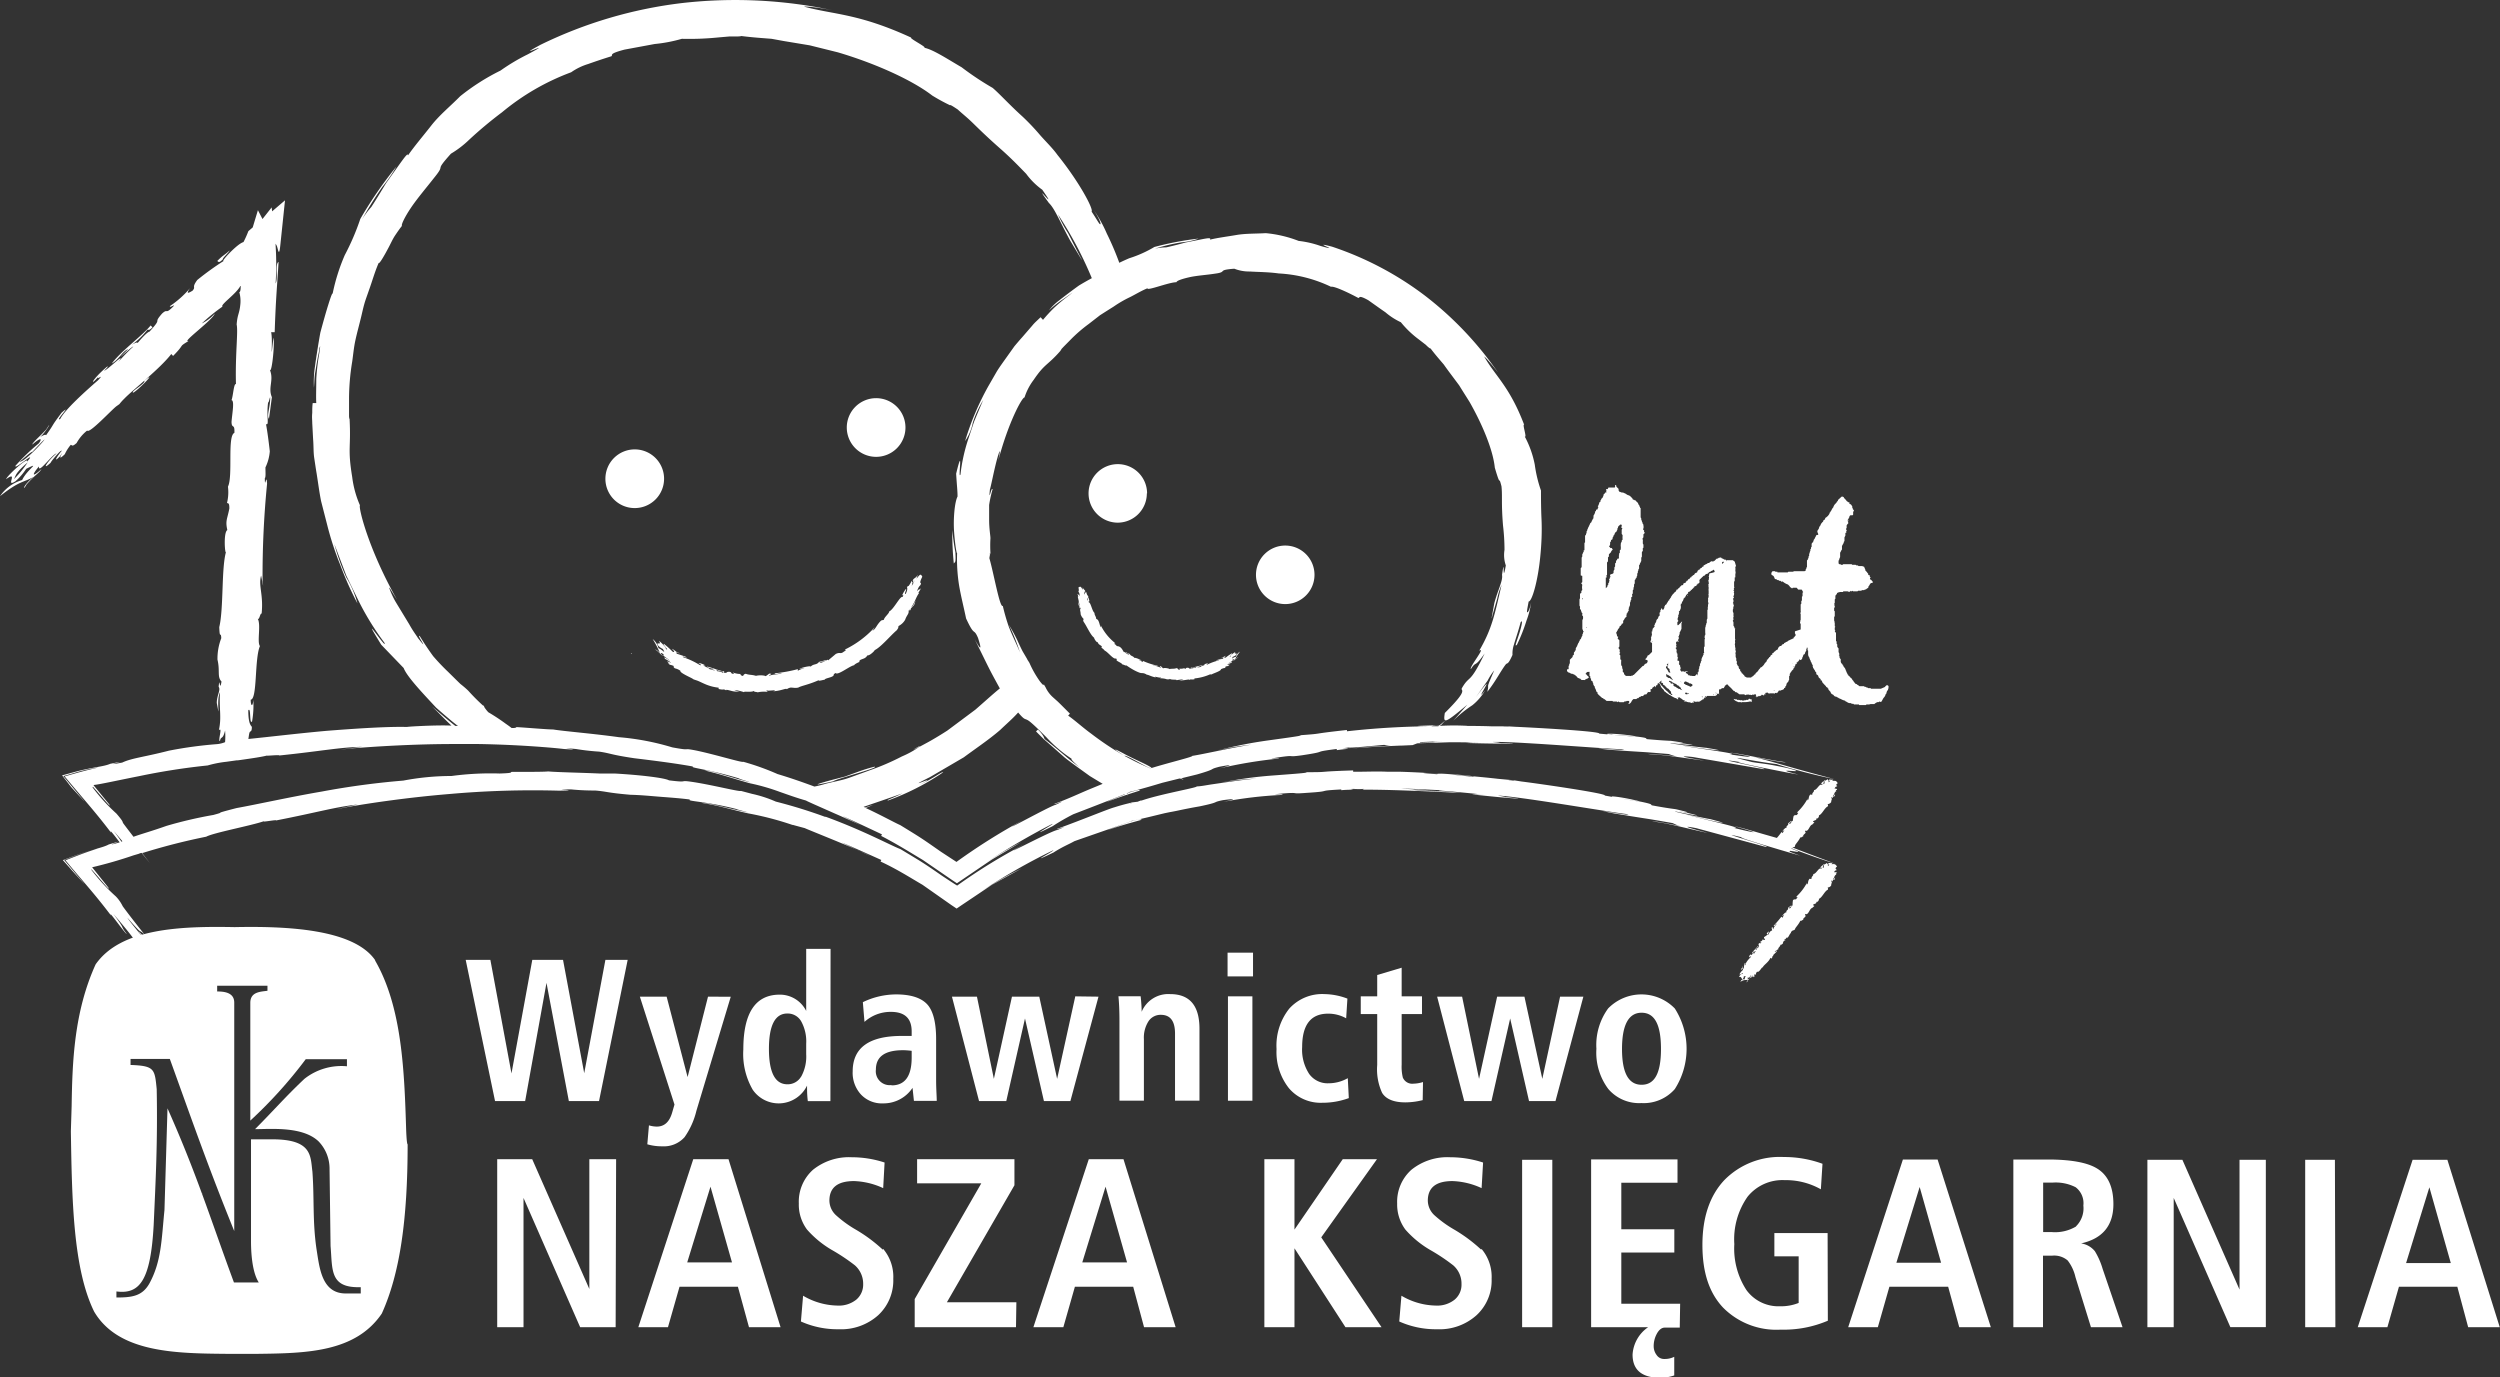 <svg id="Layer_1" data-name="Layer 1" xmlns="http://www.w3.org/2000/svg" viewBox="0 0 322.1 177.46"><rect x="0" y="0" width="322.1" height="177.46" fill="#333333" stroke="none"/><defs><style>.cls-1{fill:#fff;}</style></defs><path class="cls-1" d="M310,162.73l3-9.76,2.76,9.76Zm5.32-13.3h-4.48L303.77,171h3.82l1.49-5.22h7.52L318,171h4.07Zm-14.49,0H297V171h3.89Zm-8.9,0h-3.39v16.72l-7.36-16.72h-4.51V171h3.39V154.34l7.3,16.65h4.57ZM267.51,158a5.27,5.27,0,0,1-3.18.74h-1.09v-6.37h1.18a5.65,5.65,0,0,1,3,.59,2.58,2.58,0,0,1,1,2.36,3.25,3.25,0,0,1-.95,2.68m3.43,5.47a9.46,9.46,0,0,0-1-2.27,2.82,2.82,0,0,0-1.77-1q4.16-.93,4.16-5.06,0-3.36-2.17-4.63-1.9-1.12-6.31-1.12h-4.41V171h3.82v-9.22h1.18a2.67,2.67,0,0,1,2,.62,5.47,5.47,0,0,1,1,2.14l2,6.46h4.07Zm-26.57-.78,3-9.76,2.76,9.76Zm5.31-13.3h-4.47L238.12,171h3.82l1.49-5.22H251l1.43,5.22h4.07Zm-14.17,9.48h-6.86v3h3.13v6a6.11,6.11,0,0,1-2.41.43,5.1,5.1,0,0,1-4.32-2.09,9.79,9.79,0,0,1-1.56-5.92,9.54,9.54,0,0,1,1.71-6.11,5.77,5.77,0,0,1,4.78-2.13,9.15,9.15,0,0,1,4.66,1.18l.21-3.29a14.41,14.41,0,0,0-5-.87,10,10,0,0,0-7.67,3c-1.86,2-2.8,4.77-2.8,8.33s.88,6.17,2.65,8.06a9.65,9.65,0,0,0,7.45,2.85,14.43,14.43,0,0,0,6.06-1.15Zm-19,9.1h-7.58v-6.59h6.83v-3h-6.83v-6h7.24v-3H205V171h7.34a4.62,4.62,0,0,0-2,3.52c0,2,1.21,3,3.63,3a5.72,5.72,0,0,0,1.74-.31v-2.4a2.73,2.73,0,0,1-1.27.28,1.14,1.14,0,0,1-1-.51,1.88,1.88,0,0,1-.38-1.13,3.33,3.33,0,0,1,.38-1.56q.44-.84,1.05-.84h1.93ZM200,149.43h-3.89V171H200ZM190.83,161a19.75,19.75,0,0,0-3.57-2.64,14.65,14.65,0,0,1-2.46-1.8,2.6,2.6,0,0,1-.84-1.87c0-1.68,1.06-2.52,3.17-2.52a9.62,9.62,0,0,1,3.76.91l.19-3.3a13.66,13.66,0,0,0-4.23-.68,7.38,7.38,0,0,0-5,1.61,5.53,5.53,0,0,0-1.84,4.35,5.43,5.43,0,0,0,1.06,3.36,12.91,12.91,0,0,0,3.17,2.61,24.69,24.69,0,0,1,3,2,3.12,3.12,0,0,1,1.06,2.42,2.5,2.5,0,0,1-.89,2,3.59,3.59,0,0,1-2.43.76,9,9,0,0,1-4.42-1.27l-.28,3.32a11.5,11.5,0,0,0,4.88,1,7.13,7.13,0,0,0,5.08-1.81,6.07,6.07,0,0,0,1.94-4.69,5.56,5.56,0,0,0-1.3-3.85m-20.65-1.49,7.18-10.07H173l-6.22,9.07v-9.07h-3.88V171h3.88V160.83L173.35,171H178Zm-30.79,3.23,3-9.76,2.77,9.76Zm5.31-13.3h-4.47L133.14,171H137l1.49-5.22H146L147.4,171h4.07Zm-13.8,18.43H122l8.7-15.07v-3.36H118.16v3.11h8.27l-8.58,14.91V171H130.9ZM113.73,161a19.56,19.56,0,0,0-3.58-2.64,14.89,14.89,0,0,1-2.45-1.8,2.6,2.6,0,0,1-.84-1.87c0-1.68,1.06-2.52,3.17-2.52a9.62,9.62,0,0,1,3.76.91l.18-3.3a13.55,13.55,0,0,0-4.22-.68,7.4,7.4,0,0,0-5,1.61,5.52,5.52,0,0,0-1.83,4.35,5.37,5.37,0,0,0,1.06,3.36,12.91,12.91,0,0,0,3.17,2.61,24.69,24.69,0,0,1,3,2,3.15,3.15,0,0,1,1.06,2.42,2.53,2.53,0,0,1-.89,2,3.6,3.6,0,0,1-2.44.76,9,9,0,0,1-4.41-1.27l-.28,3.32a11.5,11.5,0,0,0,4.88,1,7.15,7.15,0,0,0,5.08-1.81,6.11,6.11,0,0,0,1.94-4.69,5.56,5.56,0,0,0-1.3-3.85m-25.25,1.74,3-9.76,2.77,9.76Zm5.32-13.3H89.32L82.24,171h3.82l1.49-5.22h7.52L96.5,171h4.07Zm-14.48,0H75.93v16.72l-7.36-16.72H64.06V171h3.39V154.34L74.75,171h4.57Z" transform="translate(0 0)"/><path class="cls-1" d="M211.5,139.76c-1.68,0-2.52-1.53-2.52-4.61s.84-4.67,2.52-4.67S214,132,214,135.15s-.83,4.61-2.49,4.61m4.27-9.83a6,6,0,0,0-8.59,0,8,8,0,0,0-1.51,5.19,7.83,7.83,0,0,0,1.53,5.18,5.22,5.22,0,0,0,4.27,1.82,5.32,5.32,0,0,0,4.3-1.8,9.64,9.64,0,0,0,0-10.39M201,128.41,198.71,139l-2.3-10.59h-3.52L190.56,139l-2.18-10.59h-3.22l3.49,13.45h3.51l2.41-10.64L197,141.86h3.41L204,128.41Zm-17.66,11a4.28,4.28,0,0,1-1.23.21,1.31,1.31,0,0,1-1.37-.79,5.84,5.84,0,0,1-.15-1.65v-6.53h2.62v-2.28h-2.62v-3.69l-3.15.94v2.75h-2.12v2.28h2.12v6.56a7.22,7.22,0,0,0,.63,3.59c.5.82,1.52,1.23,3,1.23a9.29,9.29,0,0,0,2.23-.29Zm-9.69-.5a5,5,0,0,1-2.47.66,2.92,2.92,0,0,1-2.51-1.21,5.71,5.71,0,0,1-.9-3.46q0-4.31,3.36-4.3a4.68,4.68,0,0,1,2.31.6l.16-2.54a8.7,8.7,0,0,0-2.94-.58,5.72,5.72,0,0,0-4.55,1.87,7.64,7.64,0,0,0-1.64,5.21,7.5,7.5,0,0,0,1.6,5.05,5.36,5.36,0,0,0,4.3,1.87,9.79,9.79,0,0,0,3.41-.6Zm-12.29-10.54h-3.15v13.45h3.15Zm.08-5.63h-3.28v3.06h3.28Zm-6.9,9.8q0-4.46-3.78-4.46a3.72,3.72,0,0,0-3.67,2.28c0-.19,0-.85-.13-2h-2.86c.09.93.13,2,.13,3.12v10.33h3.15v-7.92a3.9,3.9,0,0,1,.6-2.32,1.86,1.86,0,0,1,1.58-.82c1.22,0,1.83.8,1.83,2.41v8.65h3.15Zm-16-4.17L136.2,139l-2.3-10.59h-3.52L128.05,139l-2.18-10.59h-3.22l3.49,13.45h3.51l2.41-10.64,2.44,10.64h3.41l3.62-13.45Zm-23.69,11.43a1.79,1.79,0,0,1-2-2c0-1.66,1.16-2.49,3.49-2.49.12,0,.49,0,1.12.08v.86c0,2.4-.86,3.59-2.59,3.59m5.74-.65v-5.3q0-3.09-1.05-4.38c-.77-.92-2.14-1.39-4.12-1.39a9.9,9.9,0,0,0-4.27,1l.21,2.54a5,5,0,0,1,3.41-1.29q2.67,0,2.67,2.52v.58c-.4,0-.83,0-1.28,0q-6.31,0-6.32,4.56a4.13,4.13,0,0,0,1.08,3,3.69,3.69,0,0,0,2.83,1.13,4.48,4.48,0,0,0,3.8-2l.18,1.68h2.94c0-.61-.08-1.5-.08-2.67m-17.39-.47a2,2,0,0,1-1.77,1q-2.38,0-2.38-4.56t2.38-4.56a2,2,0,0,1,1.77,1,5.35,5.35,0,0,1,.65,2.89v1.36a5.35,5.35,0,0,1-.65,2.89m3.79-16.47h-3.14v8a3.79,3.79,0,0,0-3.41-2.1q-4.69,0-4.69,7.06a9.22,9.22,0,0,0,1.21,5.19,4.06,4.06,0,0,0,7-.53c0,.55,0,1.22.1,2h2.91Zm-15.79,6.16-2.63,10.36-2.7-10.36H82.44l4.46,13.9-.29,1c-.35,1.23-1,1.84-2,1.84a3.61,3.61,0,0,1-1-.16l-.21,2.44a6.53,6.53,0,0,0,1.91.26,3.57,3.57,0,0,0,2.89-1.18,9.91,9.91,0,0,0,1.52-3.38l4.43-14.71ZM78,123.67l-2.73,14.6-2.73-14.6H68.58L65.9,138.3l-2.72-14.63H60l3.78,18.19h3.88l2.75-15.23,2.88,15.23h3.89l3.69-18.19Z" transform="translate(0 0)"/><path class="cls-1" d="M26.09,153.9s0,0,0,0" transform="translate(0 0)"/><path class="cls-1" d="M26.09,154.1s0,.07,0,.09.05-.1,0-.09" transform="translate(0 0)"/><path class="cls-1" d="M26.06,153.82s.15-.17.05-.09c.05,0-.1.07-.05.09" transform="translate(0 0)"/><path class="cls-1" d="M26.11,154.45h0" transform="translate(0 0)"/><path class="cls-1" d="M52.33,145.6c-.23-7.4-.5-15.8-4-21.84l0-.06c-2.83-4.08-11.68-4.38-18.1-4.25-6.93-.13-14.64.12-17.91,4.8-2.79,6.14-3,12.58-3.09,18.25l-.1,3.25c.14,8.77.28,17.71,3,23.24,3.13,5.31,10.54,5.38,17.08,5.44l2.14,0,1.84,0c6.19-.08,12.59-.16,16-5.19,2.29-5.05,3.33-11.93,3.33-21.8C52.39,147.4,52.33,145.6,52.33,145.6Zm-5.85,21.05H44.54c-3.12,0-3.38-3.37-3.76-5.71-.53-3.63-.27-6.48-.53-10-.26-2,0-4.15-5.18-4.15H32.34v13c0,.78,0,3.89,1,5.44H30.14c-3.11-8.43-4.8-14-8.56-22.43l-.39,13.1c-.39,3.89-.39,6.61-1.94,9.46C18.33,167,17,167.17,15,167.17v-.78c3,.39,4.41-1.42,4.8-8.56.26-5.84.52-10.63.39-17.51-.26-2.59-.26-3-3.37-3.11v-.78h5.06c3,8.3,4.93,13.88,8.3,22.18V129.17c0-1.3-1.3-1.43-2.2-1.43V127h6.48v.65c-.91.13-2.21.13-2.21,1.56v15.17a58.31,58.31,0,0,0,7.14-7.91h5.31v.91A7.68,7.68,0,0,0,39.22,139c-2.47,2.33-3.89,4-6.36,6.48,2,0,6.1-.39,8.17,1.56a5.07,5.07,0,0,1,1.43,3.63l.13,9.86c.26,3.11-.13,5.44,3.89,5.31Z" transform="translate(0 0)"/><path class="cls-1" d="M118.39,96.23c-1.84,1,.72-.52,0,0Zm-7.93,3.24-1.63.59-1.63.42c-2,.54-3,.9.18.18.14-.26,6-1.76,5.3-1.88A19.83,19.83,0,0,0,110.46,99.47ZM62.33,91c.23.17-.24-.37,0,0Zm65.12-19.61c0,.19.11-.29,0,0Zm-4.36-.25a28.07,28.07,0,0,1-.39-2.86,37,37,0,0,0,.19,4.34C123,72.32,123.19,72.78,123.09,71.09Zm92.13,15.62,0,0h0Zm12.36,3.07h0Zm-10.21-.44s0,0,0,0,0,0,0,0Zm-.65.8h0S216.72,90.12,216.72,90.14ZM216,80.4v0h0Zm11.58,9.78h0Zm0,0h0l0,0Zm0-.4h0l0,0Zm-8.32.1h0Zm0,.42h0Zm.7-16.08h0v0Zm-6.21,5.31h0v0h0S213.71,79.51,213.71,79.49Zm4.48-3.71,0,0v0Zm10.59,13.84h0ZM220.24,73.9h0Zm-2.36,14.22h0s0,0,0,0ZM18.59,49.06c.23.34-1.84,1.42-1.43,1.53C17.65,50.42,20.5,47.51,18.59,49.06ZM28.72,33.4c-.1-.11.82-.91.86-1.13-.66.62-.81.56-1.6,1.37C28.16,33.66,28.13,34,28.72,33.4ZM111,106.35l1.2.59C112,106.83,111.54,106.62,111,106.35Zm83.27-12.68c.72,0-1.72-.11,0,0Zm16.48,1.19c-2.52-.42-4.81-.39-3.09-.16C208,94.64,210.17,94.88,210.71,94.86Zm-100.2,14.69,1.6.74A15.43,15.43,0,0,0,110.51,109.55Zm84.42-8.93c.74,0-1.7-.24,0,0Zm-9.8-.87c.19-.23,5.13.48,4.66.28C188.76,99.76,179.68,99.35,185.13,99.75Zm-39.43,3.82c.22-.08-.35,0,0,0Zm-.12,2.29s-.62.22-1.3.48-1.38.49-1.54.58c1.84-.61,2-.65,4.36-1.31C146.85,105.61,147.31,105.38,145.58,105.86Zm97.71-17.24a1.19,1.19,0,0,0-.07.2.34.34,0,0,1-.13.2l-.08.24v.08c-.08.08-.12.12-.12.16s-.08.24-.2.36-.2.36-.32.52-.12,0-.24,0l-.12.08h-.16a1.33,1.33,0,0,0-.4.25h-.29s0,0-.08,0-.16,0-.28.05,0,0-.08,0h-.28l-.08.08h-.88s0,0,0-.08h-.36a.14.14,0,0,0-.09,0h-.2l-.08-.08h-.24a.1.1,0,0,0-.08-.09h-.12l0,0c-.28,0-.4-.2-.6-.24,0-.12-.16-.08-.2-.12a1.57,1.57,0,0,1-.36-.16l-.29-.12c-.11-.12-.2-.08-.32-.2h-.08s0,0,0,0-.12,0-.24-.16-.16-.08-.28-.2-.08-.08-.12-.2-.12-.12-.12-.16-.12-.08-.16-.2,0-.08,0-.12h-.08s0-.12-.12-.16-.08-.09-.12-.09l0,0s0-.08-.08-.12l-.37-.4-.11-.28h-.13a.15.15,0,0,0,0-.12c0-.12-.24-.16-.28-.36s-.12-.2-.28-.32v-.16c0-.12-.12-.12-.16-.25a.4.4,0,0,0-.12-.2l-.08-.16c-.12,0,0-.12-.08-.16s0,0,0-.16l-.16-.32c0-.12-.12-.16-.12-.28s-.12-.12-.08-.24v0c-.12,0,0-.12-.12-.24s0-.12-.13-.25v-.24s0,0,0-.08v-.28l-.07-.08v-.28l-.09-.08v0h0s0,0,0,0a.34.34,0,0,1-.08.24v.2a.44.44,0,0,1-.16.08.15.15,0,0,1,.12,0s.08,0,0,0l-.08.12h0l0,0-.08.13h0s0,0,0,0a.07.07,0,0,1,0,.12s0,0-.12,0v0s0,0,0,0l0,0v0c0,.12-.12.16-.12.28v.12h-.09V84.8s0,0,0,0v0s0,.08,0,.08-.11.16-.28.16c0,0,0,0,0-.08h0v0s-.08,0-.08,0,0,0,0,.08,0,0,0,0l0,0a.11.11,0,0,1-.07,0s0,0,.07,0-.12,0-.07.16l-.05,0a.12.12,0,0,0-.08,0v.12l0,0s0,0-.08,0a.09.09,0,0,0-.08.08s.08,0,0,.12-.08,0-.12,0v0s0,0,0,0,0,0,0,0v.12c-.12,0,0,.08-.08.2s-.16,0-.28.08h.2c0,.12,0,.08,0,.12h-.08c-.12.13,0,.08,0,.13l-.28.28c0,.12-.12.08-.12.2h0l0,0-.08.12a.12.12,0,0,1,0-.08s0,0,0,.08h0s0,0,0,0l-.08.12a.09.09,0,0,1,.08.08l-.12.16,0,.24h0v0s0,0-.09,0,.05,0,.09,0v.24a.24.24,0,0,0-.09.2,1.64,1.64,0,0,0-.24.28v.17l0,0,0,0s0-.09,0-.09,0,0-.05.09v.12s0,0,0,0l0,0v0c-.08,0-.12.08-.12.2s-.2,0-.32,0,0,0,.08,0,0,0,.08,0,0,.08,0,.16,0,0-.08.08-.08,0-.08,0,0,.08-.12.08,0,0-.08,0,0,0,.08,0v0s-.05,0-.12.07v0h-.08l0,0v0s-.08,0-.12,0,0,0,0,0h-.08s0,0,0,.08a.09.09,0,0,0-.08.08l-.16.2-.08-.08s-.12.08-.16,0,0-.08,0,0,0,0,0,0,0,.08,0,.08h0l0,0a.12.12,0,0,1-.16,0s-.08,0-.16,0,0,0,0,0,0,0,0,0h0s0,0,0,0h-.28s0,0-.05,0,0,0-.08,0,0,0,0,.08h-.09s0,0,.05-.08v0c-.13,0-.17-.12-.29-.08l0,0c-.12,0-.08,0-.12,0s0,.08-.08.12.08.12,0,.16l-.12-.16s0,.08,0,.2h-.12v.08h.12s0,0,0,0-.16,0-.16-.08l-.16-.08s0,0,0,0a.09.09,0,0,1-.08.08v0s0,0,0,0,0,0,0,0v.08s0,0-.08,0-.08,0-.2.07,0,0,0-.07l0,0-.16.09v0a1.1,1.1,0,0,1-.21.09l-.07-.09h.11s0,0,.05-.07,0,0,0,0l0,0h-.16s.07,0,.07-.09-.07-.08-.07-.12-.17,0-.29.08c0,0,0-.16-.16,0a.15.15,0,0,1-.12,0c-.12,0-.12-.08-.24,0a.24.24,0,0,0-.32,0s0-.12-.12,0,0,0-.08,0h0c-.12,0-.08-.12-.2-.08h-.2s0,0-.08,0-.08,0-.21,0-.11-.08-.24-.12a.54.54,0,0,0-.24-.16s0,0-.08,0-.08-.16-.2-.16-.08-.12-.2-.16c-.2-.28-.44-.4-.64-.68a.24.24,0,0,0-.2.08s-.08.08-.12.08,0,.12-.08.16l-.08.16h-.13c.05,0,.05,0,.05,0h-.05l0,0s0,0-.08,0l0,0h.07v0c-.11,0-.11.08-.15,0v-.12s0,0,0,0l0,0v.12s0,0,0,0,0,0,0,0l0,.08c-.11,0-.11.08-.15.08l-.05,0h-.12V89.7s0-.08,0-.16a.3.3,0,0,0,0-.2c-.08.08-.16.08-.2,0l-.12.28a.3.3,0,0,1-.08-.16.3.3,0,0,0,0,.2H220a.11.11,0,0,0-.12.12s0,0-.08,0a.09.09,0,0,0-.08-.08h0v0h-.08l0,0,.08.08s0,0,0,.08.08.12,0,.08,0,0-.08-.12c0,.12-.16.16-.16.32l-.12-.12v.12s0,.07-.13.08l-.07,0,0,0s0,.08,0,.08h-.08c-.08,0-.08,0,0,.08h-.12a.19.19,0,0,1-.21,0s-.07,0-.11.08l-.09-.08-.08.08s0-.08-.16-.08,0,0,0,0h-.08v-.08a.09.09,0,0,0-.08.08s-.08,0,0,0,0,0,0,0h.08v.16c-.12,0-.08-.08-.2,0s-.12,0-.16,0,0,0,0,0h-.12a.15.15,0,0,0,0-.12l-.08.12c0-.12-.12,0-.16-.08a.12.12,0,0,0-.08,0,.3.3,0,0,1-.16-.08h-.16s0,0-.08,0l-.09-.08c.09,0,.13,0,.17,0l-.08-.08c-.13,0-.16,0-.29-.12s-.15-.08-.28-.2-.12,0-.2,0v0c0-.08,0-.08-.08,0h0l-.12-.08h0s0,0,0,0,0,0,0,0,.16.12.16.24-.12,0-.24-.08-.2,0-.32-.16q-.06.06-.24-.12s-.12,0-.16-.08-.08,0-.12-.08h-.08c-.12-.16-.32-.2-.45-.36,0,0,0,0-.12-.08s-.12-.12-.08-.12l-.12-.16a1,1,0,0,1-.28-.33l-.16-.36a.21.21,0,0,1-.08-.16.11.11,0,0,1,.12.12c.08.08.12.12.08.16l.16.12a4.84,4.84,0,0,0,.61.65,1.07,1.07,0,0,1,.28.28c.12.12.16.08.28.2s.08,0,.2,0v0l-.2-.16v-.2l-.32-.37c-.09-.07-.13-.12-.16-.07-.13-.13-.17-.21-.17-.25s-.08,0-.11,0-.05,0,0-.08,0,0,0,0-.16-.12-.28-.16a.17.17,0,0,0-.12-.24s0,0-.08,0a.12.12,0,0,1,0-.16v-.08l0-.06s-.08.07-.15.14l-.24.24,0,0c-.08,0-.12,0-.12.16s-.08,0-.12.08a.43.43,0,0,0-.12.2c0,.08,0,.08-.08,0a.12.12,0,0,0,0-.08h-.08l-.12.12a.23.23,0,0,0-.17.25s0,0,0,0h-.2l0,.05v.32h0a.78.78,0,0,1-.32,0c-.08,0-.08,0,0,.08s-.08,0-.08,0a.62.62,0,0,1-.16.24s0,0-.08,0a.34.34,0,0,0-.24.08.17.17,0,0,1-.24.12h-.08c0,.12-.16.08-.2.12a.31.31,0,0,0-.16.16h-.09c-.11,0-.16.16-.27.12h-.29a1.28,1.28,0,0,0-.24.28s0,.08-.12.2l-.12.12h-.16s-.08,0-.08,0v0c.12,0,.08-.12.2-.16a.18.18,0,0,1,0-.2s0,0,0,0h-.36l-.08.08,0,0a.18.18,0,0,0-.2,0l-.08.08h-.56s-.09-.08-.13-.08-.07,0-.12.08v0a.09.09,0,0,1-.08-.08h-.52s0-.08-.08-.08H207l-.2-.16c0-.12-.16,0-.2-.12s-.2-.08-.2-.12l-.49-.44c0-.12-.11,0-.08-.16s-.12-.12-.12-.16-.08-.12-.08-.25-.08,0-.08-.16l-.08-.16s0,0,0-.12l-.12-.12a.21.21,0,0,0-.08-.16s0-.12,0-.16a.31.31,0,0,1-.08-.2s0-.08-.12-.08a.34.34,0,0,1-.08-.24v-.08c-.12,0-.12-.12-.08-.16a.22.22,0,0,0-.12-.2v-.37a.16.16,0,0,0,0-.12.15.15,0,0,0-.12,0s0,0-.08,0-.12,0-.24.16-.08.12,0,.12a1.9,1.9,0,0,0,.4.4.31.31,0,0,0-.16.16s-.12,0-.2.08a.37.37,0,0,0-.2.12l0,0a.16.16,0,0,1-.12,0h-.17c-.08,0-.11,0-.11,0a.3.3,0,0,1-.17-.16s-.12,0-.2-.08a.18.18,0,0,1-.2-.12S203,87,202.94,87s-.08-.12-.2-.12a.3.3,0,0,1-.16-.08s-.12,0-.16,0a.3.3,0,0,0-.16-.08s-.08-.08-.12-.08h-.08c-.12-.12-.2-.17-.16-.33s0-.08.12-.08.08-.08.08-.12V85.8l.08-.08s0-.08,0-.12,0-.08.08-.12v-.16s0,0,0-.08,0-.12,0-.24,0,0,0,0l.36-.36c0-.12,0-.12,0-.16l.16-.13s0-.12,0-.2,0,0,0,0a.11.11,0,0,0,0-.08c.12-.12.16-.16.12-.2s.12,0,.12-.16,0-.08,0-.12l0,0c0-.12.08-.16.08-.2s.12-.12.12-.24a.26.26,0,0,1,.09-.16.23.23,0,0,1,.11-.2c0-.12,0-.08.09-.2s0-.08,0-.12.2-.12.2-.24.12-.12.08-.25a.09.09,0,0,0,.08-.08s0-.12,0-.16a.3.3,0,0,0,.08-.16.22.22,0,0,1,.12-.2.18.18,0,0,1-.12-.2.34.34,0,0,1-.08-.24V80a.37.37,0,0,1,.08-.25,1.09,1.09,0,0,0,0-.36c-.16-.12-.08-.2-.08-.32s0-.08-.08-.12,0,0,0-.08,0-.08,0-.08,0,0,0,0-.09,0-.09,0,0,0,0,0v-.08c0-.08,0-.12,0-.12l-.13-.12a.15.15,0,0,1,0-.12v-.16a.37.37,0,0,0-.07-.16v-.77s0-.08.07-.16v-.6l.17-.12s0,0,0-.16.12-.12.12-.24a1.57,1.57,0,0,1,0-.61.21.21,0,0,0-.12-.16v-.12s.12,0,.12-.16,0-.08,0-.12,0,0,0,0v-.52c0-.08,0-.12-.08-.12s-.12,0-.12-.12v-.85c.08-.08.12-.12.12-.16V71.9c0-.12.08-.16.08-.2v-.24a.3.3,0,0,1,.08-.16s0-.12.08-.17,0-.08,0-.16.08,0,.12-.12V70s0-.08.08-.12V69a.18.18,0,0,0,.12-.2.47.47,0,0,0,.08-.28s0,0,0-.08l.08-.08a.34.34,0,0,1,.08-.24.35.35,0,0,1,.12-.24c0-.12,0-.08.08-.2a.3.3,0,0,1,.08-.16s0-.12.08-.16.12-.12.12-.16.08-.2.12-.2a.22.22,0,0,1,.12-.21s0-.12,0-.16a.15.15,0,0,0,0-.12.39.39,0,0,1,.12-.24c0-.12.13-.16.08-.28s.13-.08.13-.2,0-.12.16-.16,0-.16.08-.2.08-.12,0-.16v0s0-.08,0-.08l.08-.08c0-.12.08-.12.08-.24s0,0,0-.09l.12-.12c.12,0,0-.16.08-.2a.3.3,0,0,0,.08-.16l.08-.12c.12,0,.08-.16.2-.28v-.08a.22.22,0,0,1,.12-.2c.12-.12.12-.2.24-.2s.08,0,0-.08,0,0,0-.08l.08-.08s0,0-.08,0,0-.12,0-.16,0,0,.08,0h0c.08,0,.12,0,.16-.12a.1.1,0,0,1,.09-.09H208s.09,0,.09-.07v-.25l0,0s0,0,.08,0l.08.09v.12l.28.28a.15.15,0,0,1,0,.12s0,.16.16.28h.08a.47.47,0,0,0,.28.08.24.24,0,0,1,.2.08c.12,0,.12,0,.24.12a.37.37,0,0,1,.2.12c.12,0,.08,0,.2.08h.08l.36.36a.19.19,0,0,0,.09.16h.12c0,.12.12,0,.24.16s.08.08.2.21l.08.07c0,.08,0,.13,0,.13s.16.12.16.24.12.08.08.2a.09.09,0,0,0,.08.08.12.12,0,0,1,0,.08v1.12a.24.24,0,0,1,.08.2s0,.08,0,.08a.71.71,0,0,1,.08.21.3.3,0,0,0,.08.16v.12a.31.31,0,0,1,.12.28s0,0,0,.08a.18.18,0,0,1,0,.2c0,.12-.08.24,0,.28s.12.12.08.16a.18.18,0,0,0,.12.2l-.2.2v.2c0,.12,0,.24-.08.29s0,.16,0,.28a.15.15,0,0,1,0,.12s0,0,0,.08V70a.3.3,0,0,0,.08.16v.4c-.08.08-.12.16-.08.2V71a.22.22,0,0,0-.12.21v.52a.3.3,0,0,0-.08.16v.36a.3.3,0,0,1-.08.16s0,.12-.08.16a.15.15,0,0,0,0,.12l-.12.12v.4c0,.12-.12.09-.08.21a.8.8,0,0,1-.08.2s0,0,0,.08a.24.24,0,0,1-.08.2v.24a.3.3,0,0,1-.08.16c0,.12,0,.16-.08.2s0,.12-.08.16-.08.12-.08.16,0,.16,0,.2,0,0,0,.08a.27.27,0,0,1-.09.2s0,0,0,.08v.16a.28.28,0,0,1-.07.17c0,.12,0,.2,0,.24s-.09,0-.09.16v.36c-.16.12-.07.2-.07.32s0,.08-.13.16v.28c0,.12-.12.12-.08.24a.37.37,0,0,1-.08.17l0,0v.29s0,.08-.08.2v0a.12.12,0,0,0,0,.08s-.08.08-.08.12a.15.15,0,0,1,0,.12s-.08.08,0,.12a.24.24,0,0,1-.08.2s0,0,0,0-.12.16-.08.2-.08,0-.12.12a.15.15,0,0,1,0,.12s-.08.08,0,.12a.18.18,0,0,1-.12.2l-.12.16a.33.33,0,0,0-.08.17l-.12.12v.24s0,.08-.08.12-.12,0-.12.08v.08a.09.09,0,0,0-.08.08c-.12.12-.24.12-.2.28l-.21.24v.08c-.07.08-.11.12-.11.16s-.05.08-.09.12v.12a2.18,2.18,0,0,1,.09.24v0c0,.13,0,.17.11.2s0,.13,0,.17l0,0a.15.15,0,0,0,0,.12c.11.12.15.08.2.2v.8l-.09.08v.12c0,.12.09.08.13.2s-.09.29.08.41l-.08.08a.12.12,0,0,0,0,.16l.08.08v.48c0,.12.12,0,.12.16a3.89,3.89,0,0,0,0,.64.37.37,0,0,1,.12.2c0,.12,0,.2.08.32v.09l0,.24.16.12s0,.12,0,.16l.24.24h.52a.15.15,0,0,0,.12,0s.12-.08.16,0l.12-.12s.12,0,.16-.08l1-1a.35.35,0,0,1,.24-.12v0a.44.44,0,0,1,.08-.16l.16-.12a.2.2,0,0,0,.2-.16s0-.08.08-.16A.37.37,0,0,0,212,85s0,0,0-.08.2-.12.16-.24a.52.52,0,0,0,.13-.2c0-.12,0,0,.15-.08l.29-.29.12-.12v-.36c0-.08,0-.12,0-.16v-.6l-.12-.12s-.08,0-.08,0l0,0s0,0,0-.16a.34.34,0,0,0,.08-.24s0-.08,0-.12-.08-.08,0-.08l0,0c0-.13.08-.17.08-.29s.08-.12,0-.24v-.28s0,0,.08,0-.08-.08,0-.12a.1.1,0,0,0,0-.16l.24-.28c.12-.12,0-.12,0-.24s0,0,.08,0v0h0l0,0v-.16l.12-.16c0-.12.08-.12.08-.25s0-.12.08-.12,0,0,0-.08a.33.33,0,0,1,.13-.07l0,0s0,0,0,0v0h0a.41.41,0,0,1,.08-.24v-.08l0,0s.16,0,.12-.12a.12.12,0,0,0,0-.08.15.15,0,0,0,0-.12.15.15,0,0,1,0-.12v0s0,0,0,0l.12-.12a.18.18,0,0,1,0-.2.3.3,0,0,0,.08-.16s0-.08.12-.08a.18.18,0,0,0,.12.2.36.36,0,0,0,.13-.2l0,0,.07-.08a.1.1,0,0,1,0-.16.43.43,0,0,0,.07-.16s.09-.09.13-.09l.08-.08c0-.12.08-.2.12-.2s0-.12.08-.16,0-.12.12-.12,0,0,0-.08l.12-.12c0-.12.08-.08.12-.2a.3.3,0,0,1,.08-.16.3.3,0,0,0,.08-.16c.16,0,0-.08.16-.12l.12-.16.16-.12a.3.3,0,0,0,.08-.16.13.13,0,0,1,.2-.09l0,0s0,0,0-.09l.08-.08a.16.16,0,0,0,.12-.08.34.34,0,0,1,.21-.2s0-.12.16-.12.08,0,.12-.12,0-.08.08-.12a1.57,1.57,0,0,1,.24-.08.15.15,0,0,0,0-.12h.08s0,0,0,0,0-.16.12-.12c.12-.12.08-.16.12-.2s0,0,.08,0,.08-.08.2-.24c0,0,0,0,.08,0s0-.12.08-.12.16-.2.32-.2a.4.4,0,0,1,.28-.28.17.17,0,0,0,.13-.24h0c.12,0,.12-.13.24-.17s.08,0,.12,0-.08-.12,0-.12.08-.08.12-.08a.11.11,0,0,0,.12-.12h0c.12,0,.08-.12.2-.08s0,0,0-.08.16-.08.28-.2a.51.51,0,0,0,.28-.16l0,0c.16,0,.16,0,.28-.12a.34.34,0,0,1,.16-.08s0-.08.17,0,.07,0,.12-.08a.15.15,0,0,0,.12,0l.28-.28c.08,0,.16,0,.28-.12a.15.15,0,0,1,.12,0s.16-.08.2,0,.08.08.2.12.12.12.24.12,0,0,.08,0,.12.12.16.24c0-.12,0-.12,0-.16s.12,0,.16,0h.13s.11,0,.24,0,.08,0,.12,0,0,0,.16,0l.16.12s0,0,0,0a.22.22,0,0,1,.12.2c0,.08,0,.12.12.16l-.08.08a.24.24,0,0,1,.08.2.24.24,0,0,0-.08.2.86.86,0,0,1,0,.32c0,.17.08.32,0,.49v.44s0,0-.08,0v0s0,0,0,0,0,0,0,0v.44a.44.44,0,0,0-.08.16v.56c0,.12.08.09,0,.21s0,.08,0,.24h0s-.08,0-.08,0,0,0,0,.08.08,0,.08,0,0,.16,0,.16a.1.1,0,0,0,0,.16s0,.08,0,.12,0,.16-.08.28v.08c0,.12.16.08,0,.2s0,.12,0,.24v.12a.34.34,0,0,1-.08.24.08.08,0,0,0,.08.08c0,.09,0,.13,0,.17v0c.12.12,0,.12,0,.28a.08.08,0,0,0,0,.12l0,0s0,0-.08,0l.08.08-.08.12v.2c0,.16.12.24.08.36v.32s.08,0,0,.08,0,.08,0,.12,0,0,0,0a.08.08,0,0,0,0,.12s0,0,0,.08-.12.17-.08.21a.31.31,0,0,1,.08.2v.4l.12.16c0,.12,0,.16.08.2s0,.08,0,.08v.68s0,.08,0,.12,0,.12,0,.17,0,0,0,.16,0,0,0,.08.08.12,0,.24v.2s0,0,0,.08,0,0,0,0,.08,0,0,.08a.15.15,0,0,0,0,.12.07.07,0,0,0,0,.12s0,0,0,.08,0,0,0,0,0,.24.08.36l-.08.08c.12,0,0,.08.08.2s-.08.29,0,.45,0,0,0,0,0,.12,0,.16,0,0,0,.08l0,0c0,.12,0,.16.08.28v.24c0,.12.08.16.08.2s0,.12,0,.16v0s-.08,0,0,.12,0,.16.16.28.08.08,0,.12v0h0a.09.09,0,0,1,.08.08s0,.08.08.21h0s0,0,0,.08,0,0,0-.08.08.08.12.08-.08.08,0,.12h0l0,0c0,.12.16.12.16.24v0h0v.08l0,0c.12,0,.12.08.25.2a.61.61,0,0,1,.16.2c0,.12.11,0,.24.16l0,0h0s0,0,.08,0h0s.16,0,.28,0,.08,0,.2,0a.09.09,0,0,0,.08-.08.62.62,0,0,0,.32-.24l.08-.08h.08c0-.16.16-.24.28-.36s.12-.2.25-.33.11-.16.24-.28V86l.28-.28c.12-.12.08-.16.2-.28s.12-.2.24-.24V85s.16,0,.16-.16h0q.18-.06.12-.12c0-.12.2,0,.16-.2l.16-.16c.12,0,.12,0,.08-.12a.08.08,0,0,1,.08-.08s.08,0,.12-.09.05-.12.16-.12,0,0,0,0a.61.61,0,0,1,.29-.24c.11,0,.08-.2.2-.32s0,0,0,0l0,0,.16-.16.24,0-.08-.08.12-.08s.08-.08.12-.08.12,0,.12-.08.16-.08.28-.2,0,0,.08,0,.08-.12.2-.16l.41-.2s.07,0,.07,0a.17.17,0,0,1,.13-.08c.12,0,0-.09.08-.12s.13-.19.24-.24a1.46,1.46,0,0,1,0-.21l-.08-.08v-.28L232,81.1v-.68s0-.08-.08-.12v-.2L232,80l-.08-.08a.09.09,0,0,0,.08-.09s0-.08,0-.12,0,0,0-.08,0,0,0-.08,0,0,0-.08v-.4l-.08-.08.08-.08a.24.24,0,0,0,0-.16v-.28s0,0,0,0v-.6l.08-.08V77.4s0,0,.08,0v-.52l.08-.08v-.44l.09-.08c-.13-.12-.09-.2-.21-.32H232l0,0h-.32l-.2-.24H231l-.08.08c-.12,0-.12-.08-.16-.08a.27.27,0,0,0-.16-.08v-.09l-.24-.24a2,2,0,0,1-.69-.4s-.16.08-.2,0-.08-.08-.2-.08,0-.08-.16-.08a.31.31,0,0,1-.2-.08c-.12-.12-.12,0-.24-.08a1.57,1.57,0,0,0-.16-.36c-.12-.12-.25-.12-.29-.24v-.12a.47.47,0,0,1,.17-.28h.28l.08.07H229s0,0,0,.09h1.33l.08-.09H231l.08-.07s0,0,0,.07l.08-.07h.64s0,0,.08,0c.2,0,.4,0,.57,0s.16-.09.2-.09v-.16l.08-.08v-.12l.08-.08V72.5s0,0,0,0,0-.12,0-.24.08-.08.12-.2v-.08l.08-.08V71.7l.08-.08V71.5s0-.08,0-.08a1.57,1.57,0,0,1,.08-.24c0-.05,0-.09.08-.21v-.2l.08-.08v-.16l.08-.08v-.12s0,0,0-.08,0-.12,0-.16.08-.2.2-.24c0-.16.08-.2.08-.32.16-.12.16-.32.28-.45a.34.34,0,0,1,.08-.16h.17c.11-.12,0-.12,0-.24a.08.08,0,0,0-.07-.08v-.2c.11-.2.24-.28.24-.56a.12.12,0,0,1,.08,0l.16-.36.2-.24c.12,0,0-.12.16-.24s.12,0,.16-.17a.15.15,0,0,0,0-.12h.08l.28-.24.12-.16.08-.12a.31.31,0,0,1,.08-.2c.12,0,0-.08.08-.12s.16-.36.32-.48a1.23,1.23,0,0,1,.2-.4l.24-.25c0-.15.21-.15.17-.32l.48-.44h.12l.16.08a.12.12,0,0,1,0,.08,2.73,2.73,0,0,1,.4.45c.12,0,.08.12.2.12s.12,0,.12.12,0,.08.08.12.12,0,.16.12a.52.52,0,0,1,.13.2v.16a.09.09,0,0,0,.08.08v.16s.07,0,.12,0v.12c0,.12-.09.08-.09.2s0,.2,0,.32v0l-.07.08h-.29l-.12.12v.12c-.12.12-.08.2-.2.33s0,.08.08.12-.08.08-.12.08l.08.08v.24c-.12,0-.08.08-.2.2V68c0,.12-.12.08-.08.2l.08.08v.12l-.08.08.08.08-.16.12V69l-.12.24v.48l-.08.08c0,.2-.12.28-.24.56v.24s0,0,0,.08v.12c-.12.12-.12.24-.24.41v.28l0,0s0,.08,0,.08v.2l-.12.28v.12a.09.09,0,0,0-.08.08v.36a.09.09,0,0,1,.08.08h.16l.08.08h.2l.08-.08h1.08l.08.08h.41s.08,0,.12.08h.2l.08.08h.36s0,0,.08,0,.16.08.28.08a.37.37,0,0,0,.08.17c0,.12.12.2.08.32l.24.24c0,.12.16.12.13.24s.16.16.2.12c0,.12,0,.08,0,.2l.12.12-.09.08v.16h.09a1.75,1.75,0,0,1,.28.32s0,.08-.08.12-.08,0-.08,0a.37.37,0,0,0-.24.21.62.62,0,0,1-.17.24v.12c-.11.16-.2.12-.32.28h-.12l-.12.08h-.28l-.08.08H240s0,0,0,0-.12,0-.16,0,0,0-.08,0h-.36l-.08.08h-.57l-.08-.08s-.08.08-.12.08a.09.09,0,0,1-.08-.08.62.62,0,0,1-.24.16l-.08-.08s0,0,0,.08l-.08-.08h-.6s0,0,0,.08H237c-.05.12-.08,0-.21.08l-.12.08v.08l-.2.24v.4l-.08.08v.45l-.08.08.08.08-.08.08s0,.08.08.12v.2l-.08.08v.36l.08.08v.64l-.08.08v.49l.08.08-.08.08.08.08v.48l.08.08-.08.08v.28l.08.08-.08.08a.42.42,0,0,0,.16.24v.61a.12.12,0,0,1,0,.08v.36l.08.08v.28l.08.08v.28a.62.62,0,0,0,.17.24V84l.12.29s0,0-.09.12l.09.08v.2a.62.62,0,0,0,.16.24v.32a.51.51,0,0,0,.16.28c.12,0,0,.16.16.2v0a.51.51,0,0,0,.16.28.76.76,0,0,1,.16.33l.08.07s0,0-.08,0l.12.16s0,0,0,.08l.08.08v.12l.12.08v.08a1.22,1.22,0,0,1,.32.32.48.48,0,0,1,.2.2c0,.12.12.12.12.16a1.15,1.15,0,0,0,.2.28s.09.16.2.16.09.12.21.12l.2.16h.08s.08,0,.12,0,.08,0,.12,0,0,0,.08,0h.2l.08.09h.16l.08.08h.12l.08.08H241l.07.08h.37s0,0,.08,0h.8l0,0,.56-.24c0-.12.12-.09.16-.21h.16A.23.23,0,0,1,243.29,88.62ZM223.92,73.34s0,0,0,0,0,0,0,0h-.08Zm0,.13,0,0v0Zm-.2,2.53s0,0,0,0l0,0h-.08Zm-10.89,6.55,0,0s0,0,0,0v.12h.08Zm-9-5.47h0s0,.16,0,.16,0,0,0,0S204,77.12,203.87,77.08Zm.64,3.82a.09.09,0,0,0-.08-.08v.24l0,0,0,0V80.9Zm3.37-7.07c.05,0,.05,0,.05-.08v-.12a.35.35,0,0,1,.11-.24v-.21c0-.12,0-.08.09-.2v-.4a.18.18,0,0,0,.12-.2c0-.08,0-.12,0-.12l.13-.12s0-.12.08-.16,0,0,.08,0a.09.09,0,0,0,.08-.08v-.2a.15.15,0,0,1,0-.12s.08-.12,0-.16a.34.34,0,0,1,.12-.2v-.33a.18.18,0,0,0,.12-.2s0-.08,0-.12a.15.15,0,0,0,0-.12v-.08a.15.15,0,0,1,0-.12s0,0,0-.08,0-.24.12-.36v-.08a.22.22,0,0,1,.12-.2,2.34,2.34,0,0,1,0-.53.37.37,0,0,0-.12-.2v-.52c0-.12.08-.08.08-.2l-.16-.16v0c.12-.12.08-.16.08-.28s0,0,0,0a.15.15,0,0,0-.24,0c-.12.12-.24.16-.24.36a.24.24,0,0,0-.08.2v.08c-.12.12-.08.24-.2.28a.22.22,0,0,0-.12.2v0c-.12,0,0,.16-.12.2s0,.17-.17.29v.08a.36.36,0,0,1-.07.2c-.13,0-.17.12-.13.2l-.12.12s0,.12,0,.16a.12.12,0,0,0,0,.08.57.57,0,0,1-.08.24q-.12.12,0,.12l.12.16h.16s.09,0,.09,0-.05,0-.05.08h0s.09.08.09.12-.21.16-.21.32l-.28.29v.28l-.12.12v.12a.3.3,0,0,1,0,.16s0,0,0,.08v.16c-.16.12-.12.2-.12.32v.24s0,0,0,.08,0,0,0,.08v1l-.08.08s0,0,0,.08a.18.18,0,0,1,0,.2s0,0-.08,0v1.29s0,0,0,.08h0l.2-.2s0-.21.12-.25v-.2l.12-.12a.15.15,0,0,1,0-.12s.08-.12,0-.16a.15.15,0,0,1,0-.12c.12,0,0-.12.12-.24s.08-.08,0-.12,0,0,0-.16S207.76,74,207.88,73.83Zm4.58,14.38s0,0-.08,0h0s0,0-.09,0a.16.16,0,0,0,.09,0h0A.12.12,0,0,1,212.46,88.21Zm6.88-13.58a.11.11,0,0,1,.06,0s0,0,0,0S219.38,74.59,219.34,74.63Zm-1.93,2.05a.09.09,0,0,0,.08.08s0,0,0-.08v0Zm-.12.16h0s0,0,0-.08v.08Zm-.4.24,0,0v0l0,0Zm-.57,1.73h.09l0,0S216.36,78.81,216.32,78.81Zm-.4,5.55v0h0Zm0,.68s0,0,0,0v0Zm-.44,0v.08s0,0,0,0S215.44,85.12,215.44,85.08Zm-.68.56s0,.08,0,.08l.16.1v-.1s0-.08,0-.12,0-.08,0-.12,0-.08,0-.12a.08.08,0,0,1,0,0,.08.08,0,0,0,0,.08.26.26,0,0,1-.09.16Zm.08-4.94,0,0s0,0,0,0Zm-.69-1.37,0,0v0Zm.53,7.52h-.09l0,0Zm0-.69c.08,0,.12,0,.08.08.12.12.16.33.28.45h.12v0s0,0,0,0v0l0,0,.06,0,0,0h0c-.12-.29-.12-.24-.12-.45,0,0-.08-.08-.12-.08s-.08-.08-.12-.12,0-.12,0-.16-.12,0-.16,0S214.59,86.12,214.72,86.16Zm.48,1.25c.12.16.28.16.4.28s0,0,0,0h0c0-.12-.08-.08-.12-.2l-.08-.08-.08-.16s0,0,0,0l-.24-.16c-.12-.12-.2,0-.24-.16a.07.07,0,0,0-.12,0v.2c0,.12.08.08.2.2S215.08,87.29,215.2,87.41Zm.72,2.09h0v0S215.92,89.54,215.92,89.5Zm.86-.54,0,0-.07-.08-.13-.12s.05,0,.05-.08l-.13-.09-.24-.24c-.16,0-.16-.08-.28-.2a.15.15,0,0,0-.12,0s-.08-.08-.2-.12a.3.3,0,0,0-.16-.08c-.12,0,0-.12-.16-.12a1.57,1.57,0,0,0-.24-.08h0a.07.07,0,0,0,0,.12.3.3,0,0,0,.16.08s0,.12.08.16,0,0,.08,0,.12,0,.16,0,0,.08.08.12-.08.12,0,.16l.12.09a.51.51,0,0,1,.28.16l.16.08a.24.24,0,0,0,.2.08c.13,0,.09.08.2.12a.31.31,0,0,1,.24.12S216.78,89.09,216.78,89Zm-.66-3v0l0,0Zm.12,2.21,0,0h-.08Zm.37-.32h-.05v0C216.61,87.93,216.61,87.93,216.61,87.89Zm.2.89h0Zm0,0v0Zm0,0a.09.09,0,0,0,0-.05h0l0,0v0h0A0,0,0,0,0,216.77,88.79Zm.32,1.27s0,0-.08,0v0h.08Zm.12,0,0,0s0,0,0,0h.08Zm.44-.64h-.28s0,0,0-.08l0,0h0s-.08,0-.12,0h-.12s-.08.08,0,.08a.11.11,0,0,0,.12.12c.08,0,.12,0,.16,0s0,0,0,0h0c0-.12.08,0,.2-.08v-.12Zm-.36-.36,0,0,0,0Zm.64,1.4,0,0,0,0Zm.12-2.17s-.08-.08-.12-.08-.07,0-.05-.08,0,0,0,0,0,0,0,0l-.05,0a0,0,0,0,0,0,0l0,0a.1.1,0,0,1-.16,0l0,0c-.12-.12-.28-.12-.44-.24h-.12c0,.12-.12,0-.16.08l.08.12c-.12,0-.08.12,0,.12s.08.08.2.12.08,0,.2.08.16,0,.28.13.08,0,.12,0,0,0,.08,0a.34.34,0,0,1,.2-.13Q218.17,88.41,218.05,88.29Zm.73,2c-.05,0-.05,0-.05,0s.05,0,.05,0v-.08Zm.28-.08s0,0,0,0v0Zm0-.52,0,0h0Zm.28.24,0,0V90S219.3,90,219.34,90Zm0-.12,0,0h0v0l0,0s0,0,0,0v0h-.08l0,0,0,0h0s0,0,0,0v0h0s0,0,0,0S219.29,89.86,219.34,89.86Zm.24-.24s0,0,0,0h0Zm.52-.32s0,0,0,0h0Zm.6.36,0,0,0,0Zm.05-.08-.05,0,0,0,0,0S220.7,89.58,220.75,89.58Zm.11-.12s0,0,0,0,0,0,0,0h.07Zm0-15.83a.1.1,0,0,0-.08-.09.61.61,0,0,1-.32.17h0a.09.09,0,0,1-.08.08s-.08,0-.08,0,0,.06-.12.07,0-.07,0,0,0,0,0,0h0s0,.08,0,.08-.16,0-.16,0l.08.08-.2.06v0h-.08s0,0,.06,0h0l0,0a.54.54,0,0,0-.28.24.15.15,0,0,1-.12,0h0a.41.41,0,0,1-.14.15h0l-.24.24A.3.3,0,0,0,219,75l-.12.12c0,.12-.12,0-.17.12s0,.08-.11.08v.08a.24.24,0,0,1-.21.12c-.12,0-.16,0-.16,0l.16.08a.58.58,0,0,0-.2.13h0s0,0-.08,0,0,0,.06,0l0,0h0c0,.12-.16.12-.2.24s-.08,0-.12,0,0,0,0,.08-.08.08-.2.2v0s0,0-.08,0v0s0,0,0,0l0,0s0,0,0,0-.12.08-.08.2,0,.06-.05,0a.21.21,0,0,1-.15.15s-.08,0,0,0-.08.08-.08.12a.12.12,0,0,1,0,.08c-.12,0,0,.2-.2.2h0a.12.12,0,0,0,0,.08.15.15,0,0,0-.12,0l.08.08h0a.1.1,0,0,0-.08.08,1.73,1.73,0,0,1-.08.21.31.31,0,0,0-.12.2.15.15,0,0,1,0,.12s-.09,0-.13,0,.09.08,0,.12,0,.12,0,.16,0,.08,0,.2a.58.58,0,0,1-.12.36s0,0,0,.08l-.13.08v.12c.13.12,0,0,0,.16s0,.12-.08.16.08.16,0,.2a1.3,1.3,0,0,1-.08.25s0,.08,0,.12l0,0h0s0,0,0,.12h0s0,0,0,0,0,0,0,0v0a.09.09,0,0,1,.08.08c0,.12-.08.08-.12.2v.12s0,.08,0,.12l0,0a.15.15,0,0,1,0,.12,0,0,0,0,1,.05,0l0,0,0,0,0,0h.08l.2-.2.28-.28h0a.34.34,0,0,1-.08.24V81a.37.37,0,0,1-.07.16l0,0c0,.12-.08.08-.08.2l-.08.12a.12.12,0,0,0,0,.08.47.47,0,0,1-.08.28.2.2,0,0,1-.12.21l.12.12s0,0,0,0,0,.08-.12.2h0c.07.08,0,.09,0,.2h-.08s0,0,0,0,0,0,0,0,0,0,0,0,0,.08,0,.12a.81.81,0,0,0,.2,0A.21.21,0,0,0,216,83l0,0s0,0,0,0,0,.08-.08.12H216s0,0,0,0c-.12.12,0,.12,0,.16s0,.08-.08.12,0,0,.08,0-.08.08-.12.08.08.08.12.2,0,.25,0,.28a.12.12,0,0,1-.08,0s0,0,.08,0v.08s0,0,0,0,0,0,.08,0l-.08.09.12.08v.4s0,0,0,.08h.08s0,0,0,.08,0,.08-.08,0,0-.08,0,0,0,0,0,0a.26.26,0,0,1,0,.24c0,.08,0,.12.08.12s.08,0,.08,0,.17.2,0,.32c.13,0,0,.2.13.24s0,.08.07.2.13.09,0,.12c.13.13,0,.17,0,.29s.09.08.13.2.07,0,.11,0,.17,0,.21,0c.12.12.16,0,.28,0s.16,0,.28.08v0h-.28l0,0v.16c.2,0,.24.16.36.28h.16c.12.12.2,0,.32.08h.08s0,0,.08,0,0,0,.16,0l.28-.28V87c.13,0,0-.12.13-.24s0,0,0,0-.17-.08,0-.12l.08-.17v-.2c0-.12.07-.08.07-.2s0-.2.09-.32,0,0,0-.08a.64.64,0,0,1,.12-.32c0-.12,0-.16.08-.2v-.2c0-.12.08-.16.08-.2s0,0,0-.08l.08-.08s0-.08,0-.08,0,0,.08,0-.16,0,0-.12,0,0,0-.12,0-.09.08-.12,0-.09,0-.13v-.64c.12-.12.08-.16.08-.28v-.72c.12-.13,0-.13,0-.25a.31.31,0,0,0,0-.2c.16-.16.08-.32.08-.48v-.6c.12-.12,0-.16.08-.28s0-.2.12-.32V79.9c0-.13.08-.13.08-.25s0-.12,0-.16l0-.24s0-.08,0-.2v-.44c.12-.12,0-.32.08-.48v-.24c.12-.12,0-.28,0-.45a.86.86,0,0,0,0-.32s0-.08.08-.12a.07.07,0,0,1,0-.12v-.2a.07.07,0,0,1,0-.12s0,0,0-.16,0-.08,0-.16,0-.12,0-.16-.08-.08,0-.12v-.28s0,0,0-.09a.07.07,0,0,1,0-.12s-.08-.12,0-.24,0-.12,0-.24-.08-.16,0-.28,0-.16.05-.28l0,0v-.12c-.13,0,0-.08,0-.12a.92.92,0,0,1,.07-.32C220.9,73.75,221,73.67,220.9,73.63Zm.25,15.75h-.08v0S221.1,89.38,221.15,89.38Zm.12-.24,0,0h0l0,0Zm.2-16,0,0h0l0,0Zm.44-.64v-.08l0,0S221.87,72.46,221.91,72.46Zm.2.08v-.08c-.12,0-.16.08-.2.08v.12c0,.12,0,.12.12,0S222.15,72.58,222.11,72.54Zm.48,17.32s0,0,0,0l0,0h.08Zm.24-15.07,0,0s0,0,0,0Zm2.34,15.27h.07l0,0Zm-.89-3.86s0,0,0,0h0Zm-.16-.28s0,0,0,0v-.08ZM224,85.4h.08s0,0,0,0S224.08,85.4,224,85.4Zm-.12-3.46s0,0,0,0V81.9Zm-.08-.8h.08s0,0,0,0S223.88,81.14,223.84,81.14Zm0,1.61h.08s0,0,0,0Zm1.73,7.35a.33.33,0,0,0-.2-.08s0,0,0,0,0,0,0,0l0,0s0,.08-.09.12-.15.08-.28,0v0s0,0,0,.08l0,0s0,0-.08,0v0s-.08,0,0,0-.08,0-.12-.08a.15.15,0,0,1,0,.12s0,0-.08,0-.08,0-.16,0a.21.21,0,0,1-.16-.08l-.08.08a.21.21,0,0,0-.16-.08s-.08.08-.12,0,0,0-.12,0-.08-.08-.12-.08-.12,0-.16,0-.17,0-.21-.08v.12l.17.12c.12.12.24.08.36.2l.24,0h.12a.1.1,0,0,0,.16,0s0,0,.08,0h.16a2.56,2.56,0,0,0,.77-.08c.08,0,.15,0,.24.08V90.1Zm.52.24,0,0,0,0v-.08Zm.48,0,0,0h0Zm.48-.48,0,0h0l0,0Zm.25.24h-.05v0Zm.07-.92h-.07l0,0Zm.28,1,0,0h0v0s0,0,0,0v0s0,0,0,0,0,0,0,0v0Zm0-.4,0,0h0v0s0,0,0,0v0s0,0,0,0,0,0,0,0v0Zm.13,0,0,0v.08Zm0-.6s0,0,0,0v.08S227.78,89.22,227.78,89.18Zm.24.24h0s0,0,0,.08v-.08Zm.16.36,0,0v.08S228.14,89.78,228.18,89.78Zm0-.2s0,0,0,0l0,0s0,0,0,0Zm.12.24s0,0,0,0h0s0,0,0,.08v0l0,0h0l0,0,0,0S228.3,89.85,228.3,89.82Zm.2-.52h0s0,0,0,0Zm.16-.36s0,0-.08,0V89h0S228.62,89,228.66,88.94Zm.12.12,0,0h0s0,0,0,.08Zm0-.52,0,0s0,0,0,0h.08Zm.2.76h-.08l0,0Zm.24-.48,0,0,0,0v-.08Zm0-.2,0,0,0,0v-.08Zm0-.57,0,0v0l0,0Zm.12.24h0l0,0Zm.2-.16s0,0,0,.08h0v-.08Zm.25-.2,0,0s0,0,0,0h.08Zm.12-1.12,0,0v0Zm.32-.28s0,0,0,0v.08Zm.16.08s0,0-.08,0v0h.08Zm0-.49,0,0,0,0Zm.44-.24,0,0v0Zm.12-.44h0v0S231,85.48,231,85.44Zm.4-.56,0,0s0,0,0,0v-.08Zm.33-.32h0v0s0,0,0,0,0,0,0,0h0v0l0,0h0s0,0,0,0v-.08Zm.07-.08s0,0,0,0v0Zm.45-.53s0,0,0,0V84c0-.05,0-.05,0-.05S232.2,84,232.2,84Zm.16-.88s0,0,0,0v.08ZM81.77,65.46A3.78,3.78,0,1,0,78,61.68,3.77,3.77,0,0,0,81.77,65.46ZM109.1,55.09a3.78,3.78,0,1,1,3.78,3.77A3.78,3.78,0,0,1,109.1,55.09ZM87.16,84.21l1.14.38c.59.41-.51-.2-.3.08a10.12,10.12,0,0,1,2.14,1c.49.16-.19-.16.23-.08-.69-.21-.34-.29.49.12,0,.06-.1,0-.23,0,.08.17,1.24.57.6.48.2,0,.51.11.9.22,0-.07-1.31-.47-.2-.17-.18-.21-.62-.1-.87-.36.63.09,1.7.6,2.24.61l0,.17c-.22,0-.16-.1-.21-.16a2.06,2.06,0,0,1-.89-.25c.11.08.21.16.19.23.19,0,.63.1.68.19.89.09.3-.14.95-.11.32.08.06.19.43.26s-.08-.09,0-.17a2.69,2.69,0,0,0,1.15.18c-.27,0-.28.12,0,.23s.05-.17.49-.25c.46.19.91.09,1.39.31-.21-.11.91-.18,1.17,0a4.66,4.66,0,0,0,.45-.33c.68,0-.13.19,0,.28.6-.23.87-.11,1.63-.32-.23-.08-.85.24-.94,0a18.14,18.14,0,0,0,3-.54l0,.22c.31-.25,1.6-.52.2-.24.17-.16,1.53-.47,1.45-.29.39-.42.76-.18,1.08-.62l.91-.24c-.11.22-.49.13-.88.34,0,0,.23,0,.25,0,.59-.16.9-.54.89-.29l1-.84c.45-.2.49-.07.72-.12s.37-.26.43-.23c.46-.32-.28.07.15-.28A12.61,12.61,0,0,0,112.53,81c.3-.43,0,.13-.13.26.45-.2.51-.75,1.17-1.35,0,.09.27-.13.3,0,0-.37.71-.86.69-1.13.59-.26,1.44-2.07,1.73-1.86.16-.3.06-.4-.11-.1a4,4,0,0,1,.51-.91c.23-.09-.28.69,0,.61.23-.47.23-.71.17-.85.11-.22.14-.14.2-.17a3.56,3.56,0,0,0,.41-.68c.06.31.17,0,0,.66a2.87,2.87,0,0,0,.37-.73c-.48.94,0-.33-.28.15.14-.49.35-.28.7-.85l-.19.52c.5-.61.54-.67.76-.27-.49,1-.13.74-.17.91-.15.42-.2.09-.53,1,.32-.44.3-.13.46-.4.12.09-.44.67-.18.6-.42.59-.48,1.06-1,1.83.39-.21.75-1.57.42-.41-.19.4-.53.48-.5.71-.38.54.13-.34-.27.15.08.4-.23.54-.44,1.16a2.06,2.06,0,0,1-.82.79c-.21.34.14,0-.26.56-.75.62-2.12,2.27-2.89,2.58.23-.1-.65.78-.87.64-.3.42-.41.38-.89.58-.26.17-.15.21-.16.29-.2.07-.66.3-.68.42-.54.06-2.11,1.36-2.39,1-.43.23-.09.26-.41.44s-1,.26-1,.43c-.21,0-.79.22-.78.06-1.32.59-2.26.72-2.62.95-.51.09-.51,0-1,0a1.21,1.21,0,0,0-.48.21c-.05-.19-.73.22-1.75.26.8-.26-.65,0-.75-.1-.37.07.1.07,0,.18a3.8,3.8,0,0,0-1.25.06,1.17,1.17,0,0,0-.38-.06.72.72,0,0,0-.12-.11c-.38.2-1.3,0-1.26.15a6.87,6.87,0,0,0-1.25-.29,1.5,1.5,0,0,0,.75.19,2.77,2.77,0,0,1-1.11-.06c-.44-.12-.81-.21-.66-.06-.56-.28-.14,0-1-.19l0-.17a5.84,5.84,0,0,1-1.58-.39c-.55-.22-1-.48-1.33-.57l-.32-.11-.15-.1c-.24-.15-1.7-.78-1.54-1a1.85,1.85,0,0,0-.71-.32c-.26-.18-.15-.22-.15-.3a2,2,0,0,0-.5-.16c-.62-.44.43,0-.17-.25-.43-.34.11-.1.29,0,.11,0-.6-.46-.65-.45-.5-.43.1-.19.49.19-.06-.23-1.14-.75-.72-.8-.37-.28-.66-.34-.12.17-.22-.09-.3-.26-.82-.7-.36-.15-.07-.24.42.34a13.38,13.38,0,0,0-.94-1.82,2.2,2.2,0,0,1,.75,1.18c.53.2,1,.88.56.1a1.65,1.65,0,0,1-.62-.46c-.33-.57.55.1.12-.58.19.08,1.13,1.07.84,1,.68.47-.48-.64-.19-.61a12.61,12.61,0,0,1,1.11,1c.17.09.38.07-.08-.35.08-.06.66.5.83.49.43.13-.12.09-.45-.18C87.12,84,87.21,84.15,87.16,84.21Zm-5.87,0c.21-.24,0,.21,0,0ZM97.05,89.4c.08,0,0,0,0,0Zm-.26-2.33a7.28,7.28,0,0,1,.84,0c-.07.06-.56.06-.56.14C96.75,87.24,96.84,87.14,96.79,87.07Zm51-23.5A3.77,3.77,0,1,0,144,67.34,3.77,3.77,0,0,0,147.76,63.57Zm17.8,14.26a3.77,3.77,0,1,1,3.77-3.77A3.77,3.77,0,0,1,165.56,77.83Zm-26.62-2.15c.26-.16.28-.12.53.31l0-.32c.13.38.35.31.33.6-.08-.31,0,.48-.17-.13,0,.18.06.45.11.46,0-.36.07-.18.18-.34a2.13,2.13,0,0,0,.15.45s.07,0,.11.14-.14.19-.09.5c.13.09,0-.44.12-.35a2.54,2.54,0,0,1,.14.6c0-.19-.15-.17-.11,0,.27,0,.42,1.13.76,1.38-.09.17.26.55.19.77.05-.06.16.12.21.08.29.46.21.77.44,1,0-.09-.09-.48,0-.17a6.64,6.64,0,0,0,1.75,2.15c.21.27-.21-.07,0,.19.06,0,.15.1.24.2s.2,0,.45.17.36.46.5.66c0-.15.17.13.54.29,0,0,.14,0,.17,0-.22-.17-.5-.16-.52-.31l.56.25c.14.31.4.21.61.52,0-.12.85.23.93.35-.9-.33-.07,0,.1.17l.07-.14a9.35,9.35,0,0,0,1.9.62c-.09.13-.47-.13-.63-.08a7.22,7.22,0,0,1,1.05.34c.1,0-.41-.27,0-.19a2.89,2.89,0,0,0,.27.26c.19-.12.92.05.78.1.33-.09.62,0,.94-.13.29.08.14.17.31.2s.17-.09,0-.15a1.3,1.3,0,0,0,.76-.07c.07.06-.22.12,0,.11s.08-.11.3-.14c.44,0,0,.16.64.11,0-.07.33-.08.46-.08,0,0,.05-.09.13-.13a1.6,1.6,0,0,1-.61.1s0,.07-.14.1l0-.11c.37,0,1.08-.28,1.51-.3-.17.15-.47.06-.58.2.74-.18-.16.07-.13.11a4.54,4.54,0,0,1,.61-.12c-.45,0,.35-.16.4-.28-.09,0-.18,0-.16,0,.55-.26.81-.16.34-.07.27,0-.18.15.14.06A6.68,6.68,0,0,1,157,85.1c.14-.18-.6.18-.21-.06.58-.17.31-.05.8-.18,0,0,0-.11.07-.18-.22.16-.61.14-.3.09.11,0,.51-.31.57-.26-.32.23-.17.26,0,.21a6.15,6.15,0,0,1,.78-.54c.21,0-.6.62-.12.38-.22,0,.44-.53.59-.55-.3.38.32,0,.1.36a1.13,1.13,0,0,1-.44.25c-.27.47,0,.06.4,0a1.06,1.06,0,0,1,.53-.66,4.63,4.63,0,0,0-.65,1c.34-.33.56-.24.29-.18-.36.23-.41.34-.57.38.38-.28.17-.27-.09-.13.3.07-.46.33-.51.47.29-.21.7-.33.36-.08,0,0-.54.2-.46.24s.51-.17.21,0,.31-.1-.11.15a1.32,1.32,0,0,0-.36.08s.08.07-.09.18a1.15,1.15,0,0,0-.5.17c.11.15-.89.51-1.07.59l-.1.06-.23,0a6.47,6.47,0,0,1-2,.52l0,.11c-.6.08-.3-.07-.7.09.21-.19-1,.18-1.24,0a.8.8,0,0,0,.52-.09,8.58,8.58,0,0,0-.88.12c0-.14-.62,0-.86-.17l-.1.06a1.38,1.38,0,0,0-.27,0,2.32,2.32,0,0,0-.87-.13c-.06-.08.27,0,0-.11-.08.07-1.06-.25-.53,0-.7-.12-1.14-.44-1.19-.33,0-.05-.16-.12-.3-.18-.34-.11-.36,0-.7-.13s-.83-.35-1.66-.93c0,.11-.39-.12-.54-.13,0-.12-.33-.25-.6-.42s.06-.14-.19-.34c-.3.2-1.09-.89-1.46-1,0-.07-.27-.28-.39-.37s.1,0,0-.21c-.28-.22-.39-.2-.5-.51-.21.06-.56-.66-.44-.56-.48-.31-1-1.57-1.38-2.07-.13-.41,0-.13,0-.37a1.38,1.38,0,0,1-.38-.61c0-.39-.15-.54,0-.74-.17-.35,0,.24-.16-.13.07-.13-.13-.25-.18-.51,0-.7,0,.11.2.31a10.16,10.16,0,0,0-.24-1.2c.19.1-.09-.34,0-.36.06.18.12,0,.25.32,0-.59-.15-.41-.15-.68C138.88,76.11,139.09,76.31,138.94,75.68Zm72.36,27.57c-.54,0-2.69-.45-3.07-.44C206.54,102.42,208.82,102.62,211.3,103.25Zm25.31,8.82c-.07.17-.19-.06-.34.33.23-.1.26.07.37,0,.12.1-.31.16-.06.26-.3.13-.24.4-.48.67.3,0,.31-.63.29-.07-.09.14-.36.08-.27.24-.19.19,0-.17-.22,0,.18.27,0,.25,0,.58a.56.56,0,0,1-.43.26c-.07.16.09,0,0,.29-.43.18-.75,1.06-1.17,1.18.1-.05-.06.48-.3.37,0,.26-.11.21-.34.33s0,.14.06.2-.27.19-.23.27c-.37,0-.51,1-.91.77-.13.18.1.18,0,.33s-.38.29-.25.41c-.12,0-.3.23-.39.12-.3.62-.7.93-.7,1.12-.16.18-.27.09-.43.26s-.09.2-.06.25c-.15-.1-.2.3-.52.65.1-.41-.23.22-.35.16-.1.16.08,0,.13.12-.35,0-.3.42-.38.45s-.14.09-.14.1l-.13,0c0,.25-.41.46-.24.56a1.79,1.79,0,0,0-.51.35c.09,0,.18,0,.31-.2.08.24-.73.68-.44.71-.31.11,0,.05-.29.37l-.13-.11c-.11.43-.75.88-.9,1.1s-.07.12-.07.15a.2.2,0,0,0-.08,0c-.11.07-.45.72-.65.53-.13.16-.17.27-.14.35s-.14,0-.21,0a.76.76,0,0,0,0,.29c-.19.27-.11-.31-.16,0-.14.19-.1-.13-.05-.2s-.21.27-.18.31c-.2.21-.18-.14,0-.3-.18,0-.28.59-.44.26-.09.19,0,.39.18.15,0,.13-.12.12-.25.4s-.16,0,.1-.22c-.3.1-.5-.06-1,.28a.44.44,0,0,1,.56-.31c-.06-.37.36-.47-.13-.4,0,.12,0,.17-.13.35s-.14-.42-.46-.24c-.05-.15.41-.6.45-.38.15-.39-.35.17-.41,0a1.69,1.69,0,0,1,.44-.55c0-.1,0-.26-.25,0-.07-.08.23-.34.21-.44,0-.27.09.1-.06.26.08,0,.15,0,.21,0a3.1,3.1,0,0,1,.11-.67c.26-.24-.11.27.1.23,0-.31.4-.76.65-1s-.13,0-.06-.17c-.14.36-.26.06.11-.24,0,0,0,.07,0,.12.13,0,.48-.48.4-.13a1.15,1.15,0,0,1,.26-.4c-.07-.06-.52.49-.18,0-.19,0-.12.3-.34.33.08-.35.62-.68.71-.95l.13.1c-.07.09-.12,0-.16,0a.59.59,0,0,1-.3.37.2.2,0,0,1,.21,0c0-.1.13-.31.22-.27.22-.41-.06-.24.08-.55.11-.13.16.07.28-.08s-.08,0-.14-.11c.25-.16.23-.09.42-.42,0,.16,0,.2.18.14s-.12-.12-.07-.36c.25-.11.36-.31.66-.37-.13,0,.15-.49.38-.46a2.12,2.12,0,0,0-.07-.36c.25-.24.09.17.22.18.08-.33.23-.38.44-.71-.2,0-.19.41-.4.29.28-.35.5-.53,1-1.19l.18.14c0-.23.46-.65-.06-.2,0-.14.46-.61.54-.48-.1-.36.29-.25.19-.6l.39-.3c.09.17-.2.16-.3.37,0,0,.13-.05.16,0,.26-.19.18-.51.35-.33A4.24,4.24,0,0,1,231,116c.15-.19.27-.09.39-.14s.09-.2.16-.17c.14-.24-.17.05-.07-.21a6.6,6.6,0,0,0,1.3-1.69c.05-.27,0,.08,0,.17.25-.09.08-.45.38-.75.07.08.18,0,.26,0-.11-.25.3-.41.19-.6.43,0,.71-.93,1.06-.67.08-.12,0-.22-.14-.11,0-.11.14-.22.3-.36.2,0-.12.32.08.36a.37.37,0,0,0,0-.45c.07-.09.1,0,.16,0a1.35,1.35,0,0,0,.31-.2c.09.2.16.1.12.39.06,0,.17-.13.27-.23-.35.31-.06-.2-.25-.06.07-.21.3,0,.6-.11l-.15.18c.45-.06.5,0,.72.29C236.3,111.93,236.63,112,236.61,112.07Zm-8.75,8c0,.06-.12.21-.06.26-.1.1-.15,0-.21,0C227.7,120.11,227.76,120.15,227.86,120Zm8.78-18.41c.12.11-.31.17-.06.26-.3.14-.24.4-.48.68.3,0,.31-.63.29-.08-.09.16-.36.08-.27.24-.19.19,0-.16-.22,0,.18.27,0,.25,0,.58a.6.6,0,0,1-.43.26c-.07.16.09,0,0,.29-.43.18-.75,1.06-1.17,1.17.1,0-.06.49-.3.37,0,.27-.11.21-.34.33s0,.15.06.2-.27.19-.23.28c-.37,0-.51,1-.91.77-.13.17.1.18,0,.32s-.38.29-.25.41c-.12,0-.3.24-.39.13-.3.61-.7.92-.7,1.12s-.22.13-.33.2c1.19.47,2.83,1.09,5.54,2.1-1.94-.6-4.18-1.4-5.67-2l0,.06c1.83.67.37.33-.18.27a.43.43,0,0,0-.07.1c.2.09.62.25,1.4.53l-1.46-.42-1.23-.36-1-.3c-2.37-.7-4.74-1.46-3.67-1.24-5-1.25,4.42,1.39,2.87,1.18l-8.93-2.41c-1.16-.23-2.32-.38,1.44.6-.24,0-5.07-1.21-6-1.31-2.8-.44.43-.07,3,.58a5.33,5.33,0,0,1-1.46-.52c-4.69-.82-1.87-.31-7.59-1.25-4.45-.88,3.51.58,1.54.07-2.83-.36-10.88-1.77-15.21-2.26-3.35-.34,1.51.25-1.24,0,4.72.42,2.65.4-3.36-.26a6,6,0,0,1,1.53.07c-.42-.1-2.63-.3-4.21-.45-1.43-.11-2.32-.18-.86-.16-1.36,0-3.28-.18-5.65-.21-.05,0,9.11.51,1.54.15,1.49.24,4.1.1,6.12.41-3.07-.15-8-.4-11.83-.42h-.86c-1,0-1.92,0-2.63.07v-.17a4.3,4.3,0,0,1,1.54.09l1.21,0,.19-.09a10.92,10.92,0,0,1-1.4,0c-5.88.26-1.86.25-6.11.52-2.19.17-.55-.12-3.07.08-2.25.21.6,0,0,.18a53.2,53.2,0,0,0-7.6.9c1.74-.39,1.73-.45,0-.23-1.58.32-.15.2-3,.8-1,.17-2,.37-2.93.57l-.61.12-.38.07-.58.12c-1.42.34-2.85.71-4.31,1,.22,0-5.92,2.1-7.34,2.61-.66.38-1.47.68-2.69,1.46-4,1.92.75-.57-.12-.25a79.35,79.35,0,0,0-9.24,5.29,49,49,0,0,1,5.26-3L127.8,114l-3.89,2.61-.66.45-.67-.45L118.86,114c-1.52-.88-3.25-2-5.41-3l.1-.2c-1.81-.82-8.26-3.7-3-1.26-2.61-1.13-7.33-3-6.81-2.83l-1.3-.35-.28-.08-.07,0a40.29,40.29,0,0,0-5.72-1.49c-2.21-.49-3.73-1-6-1.35,1,0,3.21.66,6,1.23-.27-.1-1.48-.38-1.47-.43-3.88-1-6.5-1-6-1.23-1.12-.15-2.35-.24-3.65-.34s-2.64-.24-4-.27c-3.13-.27-3-.42-4.56-.55a29.94,29.94,0,0,1-3.07-.14c-3.46,0,1.86.1-1.54.16H72a121.79,121.79,0,0,0-14.09.43c-5.11.42-10.06,1.13-13.3,1.71-3,.61.65-.17,1.49-.36-3,.33-5.11,1-10.55,2.06.18-.15-1.86.27-1.54.09-1.57.56-6.52,1.49-7.44,2a81.69,81.69,0,0,0-8.17,2.09l-.09,0c.21.29.55.72,1,1.31l-1.06-1.31c-.12,0-.26.07-.39.12l-.68.2a55,55,0,0,1-5.31,1.53v0c.61.76,1.28,1.59,2.08,2.6.51.86-1.81-2-2.18-2.34l0,0a.21.21,0,0,0,0,.07,24.1,24.1,0,0,0,3.15,3.42,4.89,4.89,0,0,1,.89,1.27c.66.91,1.7,2.24,2.83,3.67-1-.94,0,.35-2.22-2.18.1.24,1.75,2.22,2.88,3.63-3.75-4.73,1.15,1.15-.8-1.34,1.88,2.2,1.33,2,3.59,5.06l-1.94-2.41c2.47,3.55,2.51,3.68,1.36,2.87-3.47-4.52-2.49-2.83-3.05-3.49-1.5-1.75-.43-.83-3.86-4.83,1.75,2.33.73,1.28,1.73,2.58-.14.09-2.56-3.37-2-2.33-1.78-2.36-3.11-3.85-5-6.08l-.89-1.07,1.31-.51c.85-.33,1.76-.66,2.82-1a24.92,24.92,0,0,0-2.85.91l-1.45.56,1,1.19c1.46,1.76,2.71,3.12,0,.16l-.09-.11L8.1,110.82l1.58-.59c2.07-.78,3.57-1,4.33-1.43,3.32-1-1.58.59,1.41-.27-.67-.87-1.39-1.83-1.09-1.22-1.79-2.37-3.12-3.85-5-6.09l-1-1.19,1.52-.43c.85-.24,1.78-.47,2.85-.72a20.5,20.5,0,0,0-2.88.63L8.16,100l1.09,1.31c1.46,1.78,2.74,3.17,0,.19l-.11-.13L8,99.9l1.8-.49c2.11-.56,3.6-.64,4.4-1,3.44-.71-1.81.48,1.55-.16,1.21-.58,2.91-.73,6-1.53a53.09,53.09,0,0,1,6.14-.84A3.6,3.6,0,0,0,29,95.62a9.31,9.31,0,0,0,0-1.5c-.31,1.3-.53.63-.66,1.36-.31,0,.39-1.89-.14-1.4.38-1.73,0-2.75.15-4.89-.53,1,.09,4.07-.42,1.38,0-1,.54-1.68.24-2.08.14-1.58.12.85.37-.68-.59-.62-.17-1.36-.52-2.82a7.35,7.35,0,0,1,.49-2.77c-.06-1-.2.28-.26-1.42.58-2.41.26-7.67.88-9.73-.13.62-.38-2.47.16-2.78-.28-1.22,0-1.41.26-2.78,0-.82-.17-.6-.3-.72a5.81,5.81,0,0,0,.12-2.09c.67-1.35-.11-6.53.83-6.93.06-1.29-.35-.45-.37-1.42.1-1.2.4-2.73,0-2.8.21-.52.29-2.19.57-2.06-.1-3.87.3-6.79.09-7.68.11-1.42.38-1.35.49-2.77a4.19,4.19,0,0,0-.15-1.4c.13,0,.18-.31.18-.79l-.05,0c-.5,1-2.65,2.45-2.29,2.65A24.05,24.05,0,0,0,26,41.67a5.27,5.27,0,0,0,1.67-1.27c-.25.83-4.38,3.79-3.37,3.53-1.43.88-.34.25-2,1.93l-.23-.25c-1.45,1.89-5,4.65-6.07,5.77a6.7,6.7,0,0,0-.62.69l-.38.27c-.62.46-3.51,3.6-3.77,3.13a5.37,5.37,0,0,0-1.36,1.61c-.61.54-.57.25-.75.23a5.26,5.26,0,0,0-.77,1.21c-1.4,1.37.33-1.13-.66.31-1,1-.13-.33.26-.73,0-.32-1.44,1.41-1.43,1.53-1.29,1.17-.34-.3.77-1.21-.56.09-2.42,2.76-2.26,1.67-.8.91-1.1,1.64.32.34-.32.54-.78.69-1.94,2-.48.94-.57.19.93-1C3,62.21,2.59,61.87,0,63.93a5.2,5.2,0,0,1,2.85-2.08c.67-1.41,2.5-2.42.53-1.45A8.08,8.08,0,0,1,2,62c-1.42.93.48-1.47-1.22-.26.21-.57,3.05-3.06,2.69-2.24C5,57.72,1.74,60.7,2,60a27.58,27.58,0,0,1,3-2.88c.34-.43.51-1-.83.15-.06-.23,1.68-1.68,1.88-2.09.71-1.11,0,.31-.86,1.12.33-.19.66-.36.75-.23,1.27-1.78.42-.79,2-2.9,1.56-1.35-1,1.24-.18.81.61-1.22,3.38-3.69,4.89-5,1-1.09-.62.36.18-.62-1.39,1.66-1.1.62,1-1.15.15,0-.13.27-.42.56.45-.08,3-2.67,1.82-1.11a23.18,23.18,0,0,1,1.94-2c-.1-.14-3.11,2.75-.66.32-.72.24-1.23,1.41-2.1,1.84,1.15-1.56,4-3.63,5-4.89l.24.24c-.49.47-.49.28-.66.32a9.79,9.79,0,0,1-2,1.93c.33-.19.66-.37.75-.24.36-.44,1.26-1.44,1.51-1.44,1.83-2,.35-.87,1.63-2.34.75-.68.41.08,1.24-.71s-.29.08-.23-.25a12.83,12.83,0,0,0,2.6-2.32c-.47.67-.39.77.32.33.48-.57-.18-.31.61-1.38a36.87,36.87,0,0,1,3.43-2.47c-.57.29,1.7-2.2,2.52-2.41A13.1,13.1,0,0,0,32,29.78h0l.56-.48.67-2.22.59,1.14,0,0L35,26.72l.06.51,1.66-1.42-.61,5.84c-.17,1.65-.3.29-.46,0l-.14-.26,0,.25a38.35,38.35,0,0,1,0,4.88c.34-.61-.09-2.57.38-2.77-.14,2.61-.34,4.24-.5,9.05l-.46,0c.26,1-.15,4.73.3.71.19.56-.18,4.5-.45,4.17.53,1.33-.28,2.24.25,3.5-.13.95-.24,1.83-.38,2.78-.32-.48.19-1.48.16-2.79-.1.13-.15.69-.27.69-.24,1.81.19,3-.27,2.78.19,1,.35,2.28.49,3.51a5.79,5.79,0,0,1-.56,2.07c0,.63.06,1.26-.08,1.39,0,1.58.22-.83.29.72a120,120,0,0,0-.58,12.54c.2,1.42-.1-.31-.19-.71-.37,1.35.32,2.39.07,4.9-.19-.11-.28.83-.5.67.44.77-.12,3,.28,3.51-.71,1.64-.32,6.86-1.19,6.91,0,.9.28.94.34,0a12.33,12.33,0,0,1-.16,2.79c-.38.51-.11-1.93-.49-1.42,0,1.37.21,1.87.46,2.12,0,.68-.18.53-.27.68s-.12.55-.18.89c2.69-.27,6.42-.72,10.09-1.05,4.17-.33,8.24-.58,10.56-.49-1.19,0,3.63-.29,5.52-.18-.83-.78-1.3-1.3-2.5-2.46.35.28,2.32,2,3,2.5a.81.81,0,0,1,.21,0h.13c-.39-.26-1.52-1.21-2.82-2.36-1.71-1.84-3.77-4-4.18-5.1l-2.89-3C46,78,50,84,49.53,82.81a35.16,35.16,0,0,1-3.45-5.64l-1.46-3L43.08,70.1a28.79,28.79,0,0,0,1.53,4.29,12.66,12.66,0,0,1,1.44,3.35,42.39,42.39,0,0,1-2.21-4.95,39.45,39.45,0,0,1-1.7-5.22l-.77-3c-.22-1.09-.37-2.26-.57-3.53-.11-.64-.2-1.29-.31-2s-.08-1.42-.13-2.17-.08-1.52-.13-2.34c0-.46-.06-.72,0-1.35,0-.41,0-.82.06-1.25l.46,0c-.05-.71,0-1.89,0-3.09a27.58,27.58,0,0,1,.39-3.34c.11-.82.17-1.18,0-.58,0,.29-.15.82-.29,1.66-.08.41-.15.91-.25,1.48s-.09,1.17-.15,1.88a13.14,13.14,0,0,1,.12-2.66c.18-1.31.43-2.91.7-4.41.77-2.91,1.57-5.46,1.58-5a24.81,24.81,0,0,1,1.57-5,31.24,31.24,0,0,0,2-4.66,52,52,0,0,1,4.66-6.76,20.9,20.9,0,0,1-1.81,2.62,45.77,45.77,0,0,0-2.65,4.25,10.66,10.66,0,0,1,1.22-1.65c.74-1.13,1.35-2.17,1.91-3.08l1.56-2.2c.85-1.18,1.26-1.75,1.25-1.36.85-1.23,1.93-2.48,3-3.85S58,13.71,59.29,12.4a28.18,28.18,0,0,1,5.2-3.31A25.69,25.69,0,0,1,68,7c4.07-2.18-2.32.92,1.66-1.24A56.82,56.82,0,0,1,87.82.4,60.48,60.48,0,0,1,105.67,1c4.07.8-.85-.23-2.09-.15,3.9,1.06,7,.86,13.83,4-.33.07,2.16,1.3,1.65,1.3,1.13.21,3,1.45,4.84,2.52a37.84,37.84,0,0,0,4,2.66c.94.81,2.21,2.22,3.8,3.65a29.63,29.63,0,0,1,2.3,2.42c.75.86,1.6,1.66,2.25,2.57,2.82,3.5,4.67,7,4.39,7.29.72,1.08,1,1.67,1.12,1.63s-.1-.67-.82-1.8a17.32,17.32,0,0,1,1.66,3,37.09,37.09,0,0,1,1.61,3.77c.42-.21.85-.4,1.26-.58a15.18,15.18,0,0,0,3.26-1.46,39.62,39.62,0,0,1,5.69-1.08,8.13,8.13,0,0,1-2.18.48,24.23,24.23,0,0,0-3.44.82,7,7,0,0,1,1.46-.17c.91-.2,1.74-.42,2.46-.62l1.86-.37c1-.2,1.5-.29,1.31,0,1-.25,2.18-.39,3.39-.6s2.5-.16,3.8-.24a15.64,15.64,0,0,1,4.24,1,12.62,12.62,0,0,1,2.82.65c3.13.88-1.63-.72,1.48.09A41.49,41.49,0,0,1,183.47,38a43.86,43.86,0,0,1,8.82,9c1.73,2.36-.36-.5-1.07-1.07,1.4,2.5,3.26,3.82,5.15,8.79-.26-.1.4,1.75.08,1.52a12.81,12.81,0,0,1,1.29,3.63,16.87,16.87,0,0,0,.8,3.33c0,.88,0,2.22.07,3.72s0,3.19-.16,4.77c-.3,3.16-1.07,5.81-1.5,5.81-.16.9-.27,1.36-.18,1.39s.34-.37.51-1.3a10.39,10.39,0,0,1-.6,2.35,22.39,22.39,0,0,1-1.23,3.12c-.39.42,0-.51.29-1.43s.52-1.91.18-1.46c-.36,1.36-.69,2.25-.87,2.9a3.54,3.54,0,0,0-.18,1.31c-.58,1.29-.63,1-.84,1.19-.66.84-1.35,2.25-2.41,3.57.34-1.29-.35.07.9-2.77a7.29,7.29,0,0,0-.85,1.31l-1.52,2.14c3.29-4.37-.58,1.39,1.19-.87a6.81,6.81,0,0,1-1.65,1.92,15.28,15.28,0,0,0-2.46,2l1.82-2.08c-3,2.51-3.11,2.46-2.9,1.07,1.74-1.73,2.19-2.41,2.24-2.74s-.19-.22,0-.53c1-1.69.93-.32,2.89-4.39-1.41,2-1,.83-1.77,2-.28-.17,2-2.94,1.07-2.36,1.63-2.78,2-4.65,2.88-8.48a9.28,9.28,0,0,0-.56,1.77c-.19.66-.38,1.35-.53,1.86-.27,1-.29,1.16.15-1.24.45-1.75,1.14-2.92,1-3.68.41-2.86,0,1.57.49-1.22a4.1,4.1,0,0,1-.17-2,27.06,27.06,0,0,0-.19-3.13c-.13-1.57-.14-2.56-.14-3.3s0-1.21-.06-1.77c-.44-1.7,0,.54-.86-2.4-.22-2.23-1.57-5.51-3.25-8.46-.45-.72-.91-1.44-1.34-2.14l-1.36-1.82c-.21-.29-.42-.57-.61-.85l-.69-.81c-.44-.52-.83-1-1.12-1.41.18.24.05.17-.27-.09-.07-.08-.16-.15-.25-.24l-.14-.13,0,0h0c.16.18,0,0,.07.08h0l-.08-.07-.75-.58a12.75,12.75,0,0,1-2.31-2.21,8.72,8.72,0,0,1-2-1.29c-.53-.36-1.24-.87-2.2-1.55-1.31-.73-1.05-.29-1.29-.29-.89-.49-3.11-1.58-3.51-1.44a17.74,17.74,0,0,0-6.74-1.72c-1.37-.19-2.69-.18-3.72-.25a5.18,5.18,0,0,1-2-.36c-2.37.18-.76.41-2.51.64-1.07.17-2.32.24-3.29.46s-1.65.46-1.65.64c-1,0-3.82,1.16-3.74.78-.76.31-1.45.73-2.13,1.08l-.16.08a15.07,15.07,0,0,0-2.05,1.19l-.62.39,0,0-.49.31-.66.42-1.47,1.14a19,19,0,0,0-2.39,2.08l-.83.84-.31.33c.1-.07-.1.15-.1.2-1.7,1.94-2,1.6-3.45,3.74a7.43,7.43,0,0,0-1.18,2.27c-.3-.06-2.1,3.24-3.39,8.16.43-2,.11-1.24-.24.12s-.73,3.33-.83,3.57c-.19,1.89.2-.48.34,0a15.33,15.33,0,0,0-.44,2c0,.67,0,1.32,0,1.9,0,1.15.16,2,.17,2.38a15.87,15.87,0,0,0,0,1.9,4.23,4.23,0,0,0-.14.68c.54,1.83,1.35,6.48,1.73,6.14a26,26,0,0,0,.76,2.65c.41,1.08,1,2.24,1.45,3.34a24.41,24.41,0,0,0-1.44-3.57,21.65,21.65,0,0,1,1.07,1.94c.21.46.46,1,.71,1.49l.47.8.14.24c0,.07.08.13.12.21l.15.24A13.12,13.12,0,0,0,134,87.81c.24.3.39.46.45.46s0,0,0,0a.32.32,0,0,0,0-.16s0,.07.08.12l.06.13.1.15a4,4,0,0,0,.91,1.27l.67.6c.36.34.83.82,1.58,1.57l-.23.25c.89.62,1.86,1.52,3,2.35A38.88,38.88,0,0,0,144.22,97c.2.13.39.22.59.34-1.81-1.14-1.13-.85.08-.19s3.14,1.45,3.46,1.77c.21.48-3.2-1.7-3.48-1.54A31.84,31.84,0,0,0,148.21,99c2.47-.77,5.62-1.51,5.39-1.61,1.49-.23,4.79-1,7.65-1.45a33.15,33.15,0,0,0-4.6.81,56.07,56.07,0,0,1,6.7-1.35c2.74-.38,5-.68,4-.66,3.65-.27.92-.11,6.19-.69v.17a104,104,0,0,1,11.76-.65.44.44,0,0,0,.11-.09,2.8,2.8,0,0,0-1,.09c-3.31,0-1.28-.08,1.07-.13l.74-.62-.57.61c1.48,0,3,0,3.41,0a30.33,30.33,0,0,1-3.45,0l-.09.09c2.77,0,5.22,0,6.64.06l2.07,0,1,.06c1.67.07,11.14.57,10.81.88,2.64.23,4,.37,4.64.36,1.8.2,1.28.25,1.51.35,1.43.13,2.36.19,3.1.22,4.29.6-2.25,0,1.52.33,3.11.43-.33.12-1.56-.05-.49.05,4.43.62,4.6.62,3.81.64.06.2-3.08-.29,1,.26,8,1.11,6.08,1.13,2.64.41,4.24.53,0-.23,1.34.15,2.29.4,6.1,1.08,2.19.29,1.14.35-3.06-.53,3.37.85,3.41,1,10.45,2.87a72.93,72.93,0,0,1-7.47-1.94c-3.26-.39-7.59-1.4-3.11-.25,1.56.25,1.6.15,4.57.78,3.57.93-3-.27,1.39.83-1.2-.19-9.34-1.8-7.51-1.61-5.06-.78,4.51,1,2.95.9l-9.08-1.56c-1.2-.13-2.34-.16,1.48.46-.24,0-5.16-.74-6.09-.75-2.85-.2.41-.1,3.05.3a5.43,5.43,0,0,1-1.5-.39c-4.74-.39-1.9-.14-7.67-.55-4.5-.48,3.56.26,1.55-.07-2.83-.11-11-.8-15.32-.93-3.36-.06,1.52.13-1.23.13,4.73,0,2.66.18-3.37,0a7,7,0,0,1,1.53,0c-.84-.19-8.88,0-4.6-.23l-2.9.11-.11.08h0c1.42,0,2.27,0-.07,0l-.1,0c1.44,0,3.22-.17,4.72-.08l-4.85.16L182,96l-1.35.06h-.16c-3.16.13-6.34.32-8.26.59l0-.17a4,4,0,0,1,1.55,0,58.93,58.93,0,0,1,6.09-.41,4.75,4.75,0,0,1-1.53-.1c-1.24.1-4.18.41-4.59.34-5.84.7-1.82.37-6,1-2.17.3-.55-.1-3.05.27-2.24.35.6,0,0,.16A59.32,59.32,0,0,0,157.14,99c1.72-.47,1.7-.53,0-.22-1.58.4-.14.2-2.92,1l-2.08.51c.23.06.48.15.21.12l-.29-.1-.12,0-2.17.54c-1.4.42-2.8.83-4.26,1.19.06,0-.09.07-.38.19l.1,0c.1,0,.18-.08.17-.09,1.7-.54,1.25-.3,1.51-.3l-1.5.48-.22.08.15.08-.2-.07c-.85.29-1.34.47-2.55.9.16-.09.87-.37,1.53-.63l.85-.34-.12,0c-1.57.65-5.48,2.15-6.57,2.57a27.06,27.06,0,0,0-2.65,1.53c-4,2,.73-.58-.11-.26a90.69,90.69,0,0,0-9.18,5.43,53.07,53.07,0,0,1,5.22-3.11l-3.74,2.23c-1.2.8-2.42,1.64-3.87,2.62l-.66.45-.67-.45-3.72-2.55c-1.51-.9-3.24-2-5.37-3.1l.1-.2c-1.85-.87-8.5-4-2.63-1.14l-2.65-1.2-.23-.1-.18-.08h0l-.3-.13c-2.12-.94-4.07-1.79-3.73-1.69-1.28-.36-2.37-.76-3.43-1.13a27.22,27.22,0,0,0-3.85-1.11c-2.18-.6-3.68-1.15-5.88-1.66,1,0,3.15.85,5.92,1.54-.28-.12-1.47-.45-1.46-.51-3.83-1.17-6.42-1.37-5.91-1.53-2.21-.4-4.92-.75-7.58-1.07-3.1-.46-3-.63-4.52-.85a30.17,30.17,0,0,1-3-.34c-3.45-.3,1.84.24-1.54,0-.8-.09-1.67-.17-2.58-.24-2.55-.2-5.45-.35-8.44-.4-1,0-2.1,0-3.15,0-5.1,0-10.09.31-13.37.58-3.06.36.67-.11,1.53-.22-3,.07-5.18.55-10.68,1.12.18-.13-1.87.09-1.55,0-.68.18-2,.37-3.33.56l-.44.06H30.5l-1.36.19a14,14,0,0,0-2.38.47A86.84,86.84,0,0,0,17.92,100c-2.64.52-5,1.05-5.85,1.14l0,.05,2,2.44c.47.8-1.56-1.71-2.1-2.26l-.05.07A23.66,23.66,0,0,0,15,104.82c1,1.16.71,1,.89,1.27.35.47.8,1.06,1.31,1.72,1-.36,2.38-.74,4.27-1.41A54.88,54.88,0,0,1,27.48,105c2.08-.56-.68.06,3-.89,2.68-.48,6.85-1.42,11-2.13a103.1,103.1,0,0,1,10.49-1.41,33.15,33.15,0,0,1,6.2-.59,37.63,37.63,0,0,1,6.21-.32c1.83-.06,1.31-.14,1.55-.21h.59c1.44,0,3.74,0,4.09-.06,1.26.11,3.9.15,6.64.27l.37,0c.24,0,.48,0,.7,0l.87,0c3.38.19,6.48.57,7,.88,2.87.36,1-.1,3.13.22,2.64.41,6,1.28,6.14,1.14l1.43.38a16.18,16.18,0,0,1,3.07,1c2.24.57,4.27,1.21,6.12,1.88l.22.08.11,0,.24.09.22.08c4.67,1.75,7.91,3.52,9.16,4,2.74,1.66,2.65,1.56,5.29,3.39.76.5,1.5,1,2,1.3a72.28,72.28,0,0,1,8.6-5.3c-4.45,2.49,3.66-1.85,4.31-1.86,2.15-.9-.58.16,0-.16,3.26-1.18,6.49-2.53,7.33-2.76,1.52-.48,2.09-.55,2.25-.63l.79-.1c.12-.06.24-.1.37-.15l.11,0,.19-.06c2.47-.82,7.17-1.63,6.9-1.76.48,0,1.16-.14,1.94-.26,1.68-.24,3.83-.58,5.8-.75a32.74,32.74,0,0,0-4.66.54,52.62,52.62,0,0,1,6.81-.94c2.76-.21,5.06-.37,4.05-.42,3.66,0,.91-.06,6.23-.23v.17l.25,0,.44,0c1.11,0,2.38-.06,3.71,0h.12l.76,0h.73c4.85.15,10.24.63,12.62.91l2.06.19,1,.16c1.68.2,11.08,1.54,10.73,1.81,2.61.47,3.95.73,4.6.78,1.78.37,1.24.37,1.47.48,1.43.27,2.33.4,3.09.5,4.22,1-2.27-.23,1.47.47,3.07.71-.33.09-1.54-.19-.5,0,4.36,1,4.53,1,3.74,1,0,.21-3.05-.58,1,.35,7.92,1.86,6,1.69,2.6.65,4.18.94.07-.22,1.26.27,2.19.59,5.53,1.53a7.47,7.47,0,0,0,.6-.76l.18.14c0-.22.46-.65-.06-.2,0-.14.46-.61.54-.47-.1-.37.29-.25.19-.6l.39-.3c.09.17-.2.16-.3.37,0,0,.13-.06.16,0,.26-.19.18-.5.35-.32a4.18,4.18,0,0,1,.11-.68c.15-.18.27-.09.39-.13s.09-.2.16-.18c.14-.23-.17,0-.07-.2a6.77,6.77,0,0,0,1.3-1.69c.05-.27,0,.07,0,.17.25-.1.08-.45.38-.76.07.08.18,0,.26.06-.11-.25.3-.41.19-.61.43,0,.71-.92,1.06-.66.08-.13,0-.23-.14-.11,0-.12.14-.23.3-.37.2,0-.12.33.08.37a.37.37,0,0,0,0-.45c.07-.1.1,0,.16,0a.91.91,0,0,0,.31-.2c.09.21.16.1.12.4.06,0,.17-.13.27-.24-.35.31-.06-.2-.25,0,.07-.22.3,0,.6-.11l-.15.18a1.34,1.34,0,0,1,.38,0c.13,0,.21.11.34.3-.39.24-.06.32-.08.39s-.19-.07-.34.33C236.5,101.53,236.53,101.69,236.64,101.62ZM128.86,94.05c-1.47,1.27-3.16,2.39-4.68,3.52l-4.38,2.56c-4,2,1.9-.72-1.32,1,1.42-.69,2.24-1.27,2.68-1.51s.47-.21.1.06a32.25,32.25,0,0,1-6.83,3.45c-.38,0,.73-.33,1.84-.92-.49.2-3.07,1.08-5,1.74l.19.09c.35-.11.7-.24,1-.32l-.93.38c2.14,1,3.69,1.87,4.46,2.21,2.72,1.67,2.62,1.6,5.24,3.43l2,1.31a78.85,78.85,0,0,1,8.49-5.35c-4.37,2.55,3.62-1.9,4.27-2,2.1-1-.59.18-.08-.16,1.64-.58,3.21-1.33,4.51-1.87l1.65-.68-1.65-1-1.65-1.19c-.54-.4-1.09-.79-1.6-1.2l-1.41-1.25-1.28-1.12c-.36-.36-.7-.68-1-1l.25-.23a3.91,3.91,0,0,1,.68.83c.06.1,0,0,.11.23a1.58,1.58,0,0,0,.07.16c1.7,1.3,2.76,2.34,4.47,3.63-.57-.52-1.11-1-1-1.1a17,17,0,0,1-3.27-2.79c-2-2-2.24-2.11-2.51-2.24s-.32,0-1.1-.92C130.47,92.59,129.65,93.29,128.86,94.05ZM59.33,88.13a12.39,12.39,0,0,1,1,.86,25.62,25.62,0,0,0,2,2,4.26,4.26,0,0,0,.59.78,25.26,25.26,0,0,1,2.26,1.49c.25.17.5.35.74.54.71,0,.46-.08.66-.12,1.25.07,4.25.33,4.65.3,1.54.25,5.16.53,8.51,1a32.88,32.88,0,0,1,6.87,1.31c2.83.52,1,0,3.09.41,2.61.55,5.92,1.59,6.07,1.45a32.58,32.58,0,0,1,4.41,1.58c1.7.51,3.27,1.06,4.75,1.61a12.63,12.63,0,0,0,1.38-.34c1-.27,2.11-.44,3.07-.78l2.75-1a31.55,31.55,0,0,0,4.07-1.76,12.06,12.06,0,0,0,2.19-1.2l1.11-.6c.45-.24,1.4-.79,2.55-1.53l3.62-2.7c1.15-1,2.25-2,3.07-2.67l.08-.06c-1.57-2.86-1.25-2.32-3.24-6.34.82,1.48.93,1.41.43-.17-.61-1.4-.38,0-1.54-2.51-.3-1.45-.66-2.84-.9-4.25a21.49,21.49,0,0,1-.25-4.32c0,.64-.26-.75-.39-2.52s.07-3.9.44-4.62c0-.75-.08-1.3-.18-2.94,1-4.13.18.92.56.1a22,22,0,0,1,1-4.55l.75-2.25c.33-.8.71-1.7,1.18-2.8a14.23,14.23,0,0,0-1.34,2.91,6.25,6.25,0,0,1-1,2.39,35.36,35.36,0,0,1,3-7.08l1.1-1.91c.42-.67.92-1.34,1.44-2.08l.82-1.15c.31-.37.64-.76,1-1.16l1.08-1.25c.23-.25.3-.38.66-.73l.63-.6.31.34a19.7,19.7,0,0,1,1.46-1.58,21.78,21.78,0,0,1,1.83-1.52c.46-.36.66-.52.31-.27l-1,.7A14.31,14.31,0,0,0,135.14,40a7,7,0,0,1,1.34-1.31c.74-.58,1.66-1.28,2.54-1.91.58-.35,1.15-.67,1.65-.94a49.08,49.08,0,0,0-4.36-8.21,17.55,17.55,0,0,0,1.3,2.41c.47.91.94,1.85,1.3,2.53.71,1.33.84,1.55-1-1.52-1.3-2.35-2-4.17-2.77-4.9-2.5-3.43,1.53,1.72-.85-1.7a9.32,9.32,0,0,1-2.08-2.06c-.83-.85-1.85-1.93-3.3-3.21-1.75-1.54-2.79-2.57-3.57-3.33s-1.34-1.18-1.94-1.74c-1.08-.72-.94-.56-1-.55a24.79,24.79,0,0,1-2.29-1.25c-2.59-2-7.36-4.15-12.17-5.57l-3.62-.9L101,5.29,99.41,5l-1.53-.12c-1-.08-1.86-.17-2.59-.27.44,0,.22.08-.36.09H94c.24,0,0,0,.11,0h0l-.15,0-1.38.12A37.31,37.31,0,0,1,87.85,5a19.07,19.07,0,0,1-3.5.67l-3.88.72c-2.14.56-1.45.68-1.7.86-.72.22-1.94.62-3,1a7.69,7.69,0,0,0-2.18,1.06,30.5,30.5,0,0,0-8.9,5.15A52.81,52.81,0,0,0,60.45,18,12.71,12.71,0,0,1,58.1,19.8c-2.33,2.6-.52,1.08-2.16,3.1-1,1.28-2.18,2.66-3,3.88S51.66,29,51.79,29.1c-.23.28-.55.73-.89,1.24s-.61,1.15-.92,1.71c-.59,1.11-1.13,2-1.19,1.82-.52,1.19-.85,2.42-1.27,3.56-.19.57-.41,1.13-.57,1.69s-.28,1.12-.41,1.67c-.26,1.08-.55,2.11-.76,3.09s-.28,1.9-.41,2.76a30,30,0,0,0-.4,4.61c0,.64,0,1.2,0,1.7v.66c0-.06,0,.29.07.38.2,3.8-.28,3.69.34,7.49a13,13,0,0,0,1,3.63c-.23.2,1.06,5.6,4.77,12.15-.83-1.27-1-1.69-1-1.5A10.64,10.64,0,0,0,51,77.59l1.73,2.85c.5.91,1,1.54,1.1,1.74,1.72,2.19-.33-.68.27-.2.54.89,1.12,1.75,1.71,2.56a27.56,27.56,0,0,0,1.9,2C58.34,87.16,58.89,87.71,59.33,88.13ZM3.56,59.58c-1.69,1.47-1.45,1.63-1.78,2.17A13.42,13.42,0,0,0,3.56,59.58Zm.62-1.37c-.24,0-1.2.95-1.67,1.28C3.42,59.6,8.11,54,4.18,58.21ZM11,110.66h0Zm4.77-2.28c-.31-.36-.67-.8-1.12-1.32.58.77.84,1.16,1,1.39Z" transform="translate(0 0)"/></svg>